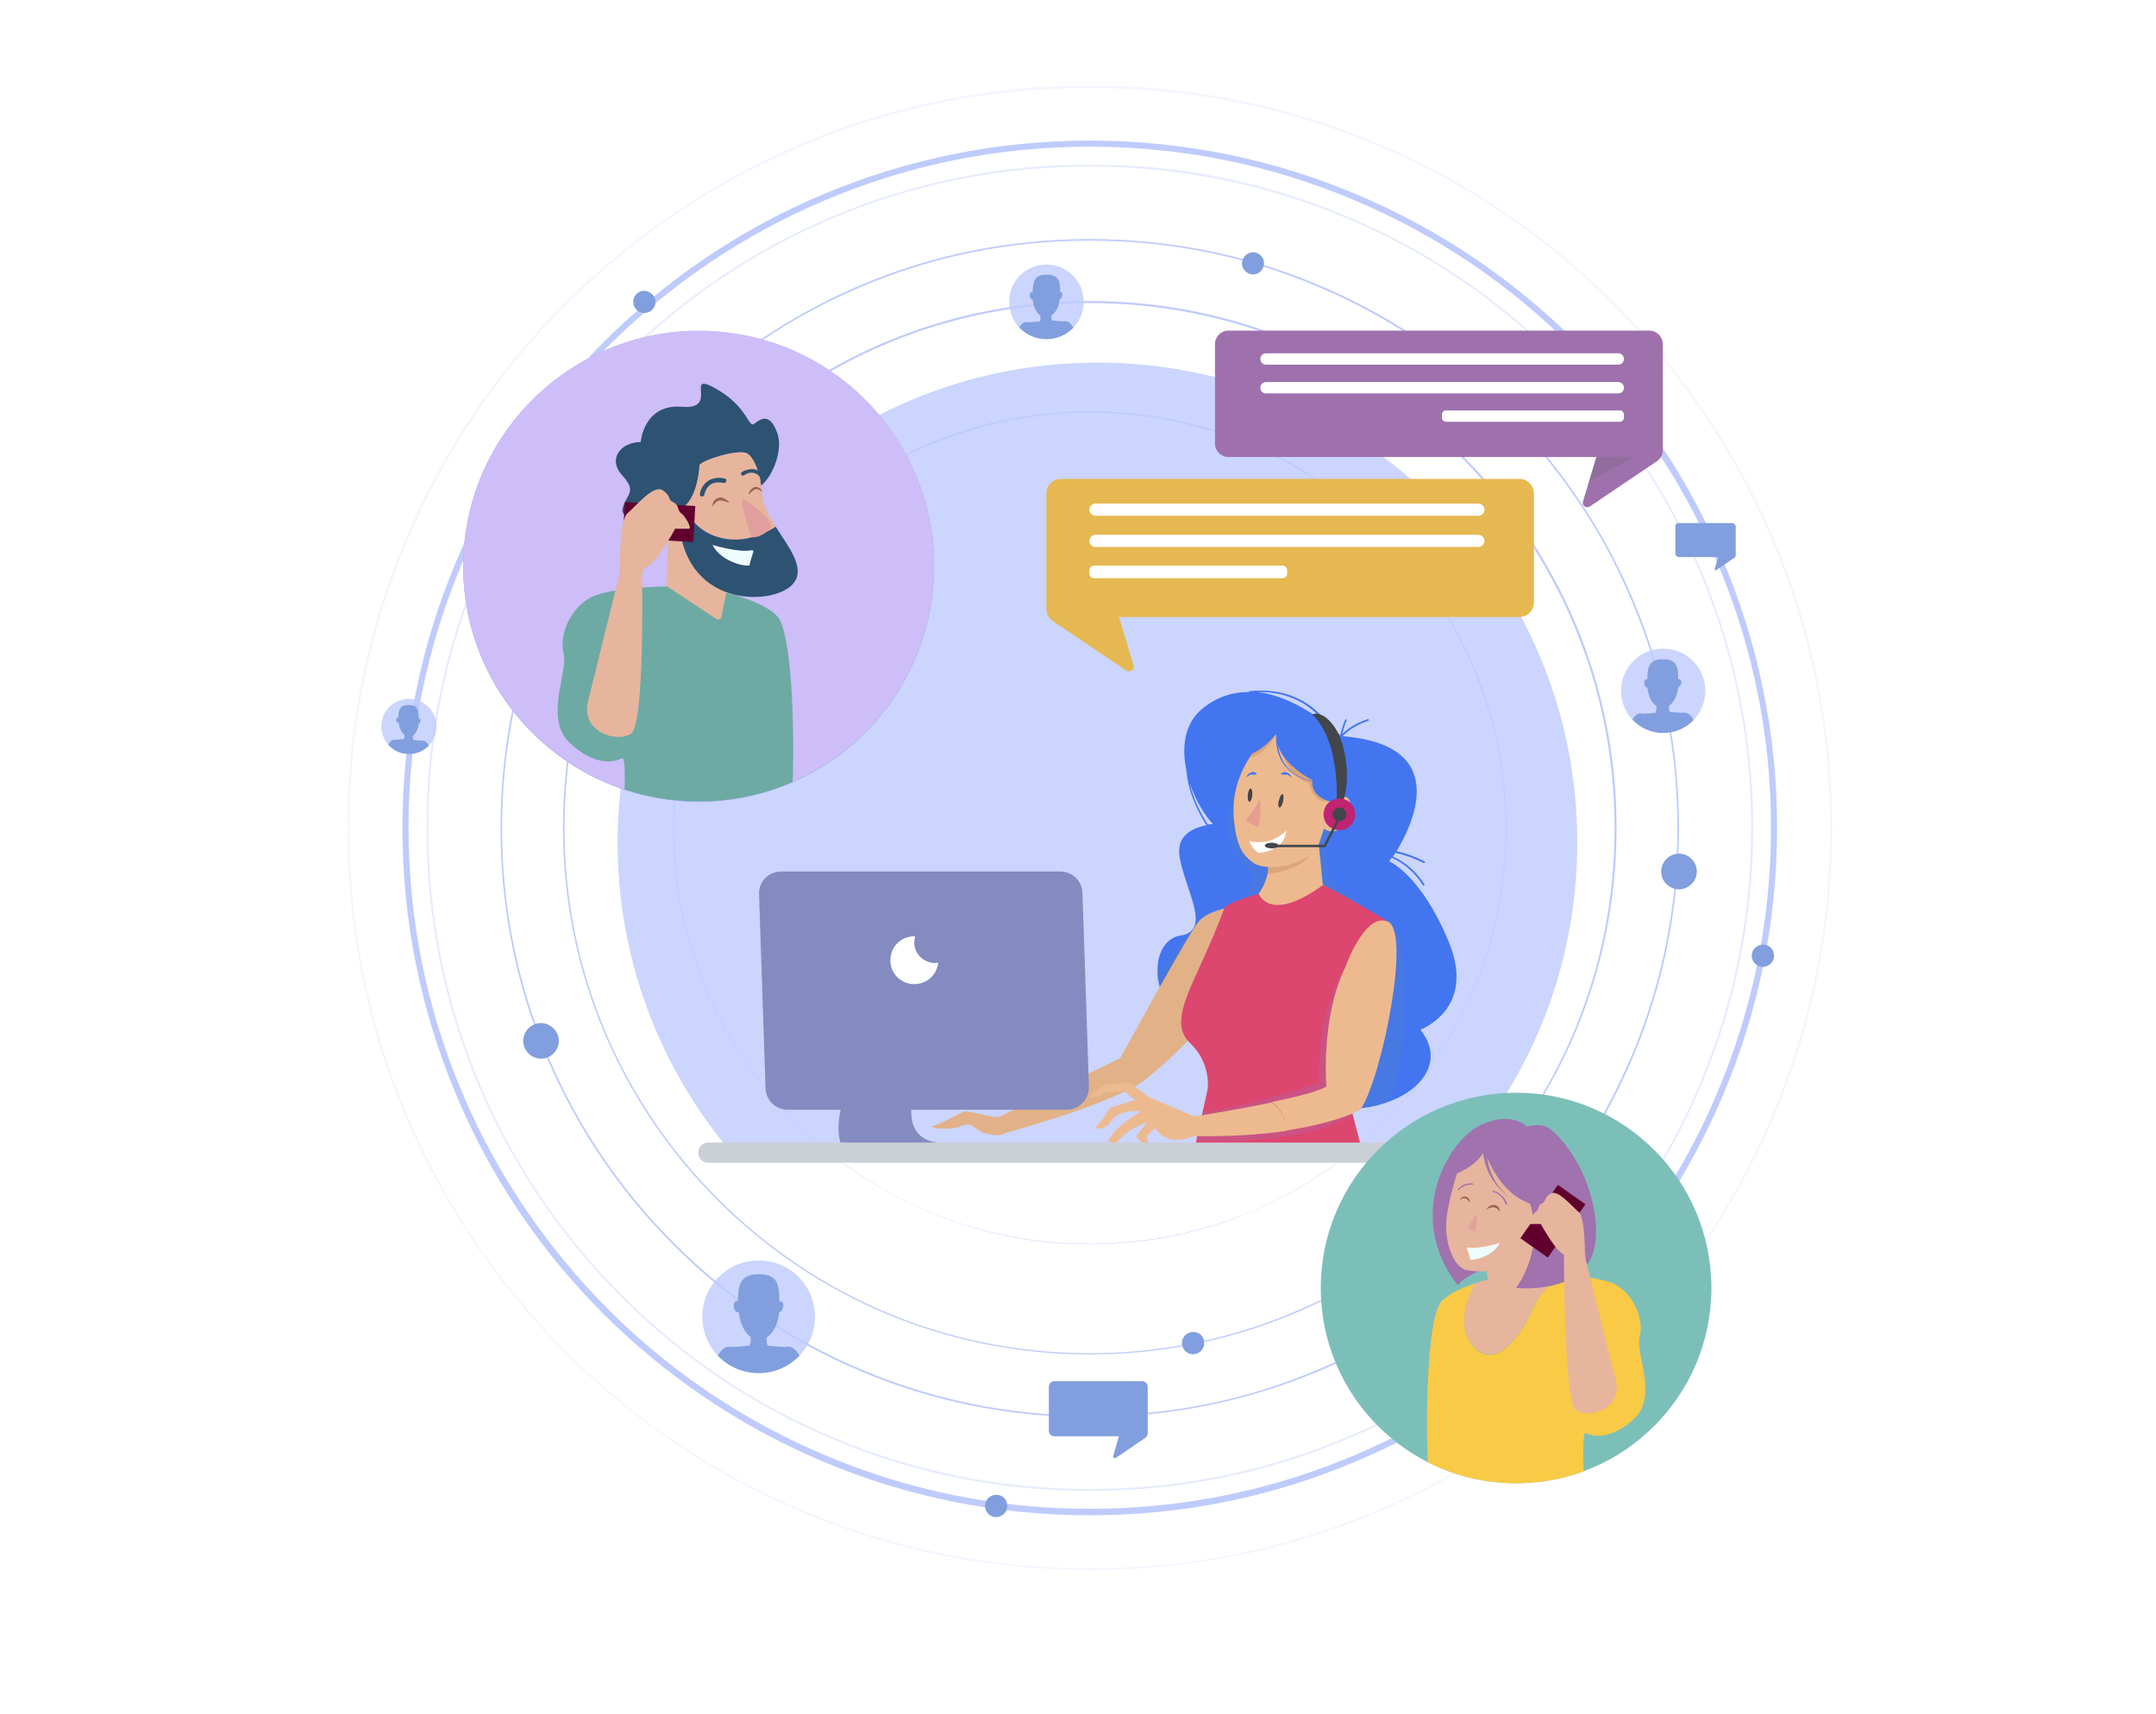 <?xml version="1.0" encoding="utf-8"?>
<!-- Generator: Adobe Illustrator 21.0.0, SVG Export Plug-In . SVG Version: 6.00 Build 0)  -->
<svg version="1.1" xmlns="http://www.w3.org/2000/svg" xmlns:xlink="http://www.w3.org/1999/xlink" x="0px" y="0px"
	 viewBox="0 0 532 423" style="enable-background:new 0 0 532 423;" xml:space="preserve">
<style type="text/css">
	.st0{opacity:0.4;fill:url(#SVGID_1_);}
	.st1{opacity:0.4;fill:url(#SVGID_2_);}
	.st2{fill:#26272A;}
	.st3{fill:#A3DEE2;}
	.st4{fill:#FCFCFC;}
	.st5{fill:#26272B;}
	.st6{fill:#27282C;}
	.st7{fill:#26262A;}
	.st8{fill:#FDFDFD;}
	.st9{fill:#F3DC83;}
	.st10{fill:#AAAEB7;}
	.st11{fill:#898D94;}
	.st12{fill:#112A3B;}
	.st13{fill:#E5C097;}
	.st14{fill:#DDB181;}
	.st15{fill:#DEB68A;}
	.st16{fill:#DD612A;}
	.st17{fill:#201B13;}
	.st18{fill:#BE4121;}
	.st19{fill:#F1F7F9;}
	.st20{fill:#80C0D7;}
	.st21{fill:#50311A;}
	.st22{fill:url(#SVGID_3_);}
	.st23{fill:#2C4D68;}
	.st24{fill:url(#SVGID_4_);}
	.st25{fill:url(#SVGID_5_);}
	.st26{fill:url(#SVGID_6_);}
	.st27{fill:url(#SVGID_7_);}
	.st28{fill:#A5D1E8;}
	.st29{fill:url(#SVGID_8_);}
	.st30{fill:url(#SVGID_9_);}
	.st31{fill:url(#SVGID_10_);}
	.st32{fill:url(#SVGID_11_);}
	.st33{fill:url(#SVGID_12_);}
	.st34{fill:#954911;}
	.st35{fill:url(#SVGID_13_);}
	.st36{fill:url(#SVGID_14_);}
	.st37{fill:url(#SVGID_15_);}
	.st38{fill:url(#SVGID_16_);}
	.st39{fill:url(#SVGID_17_);}
	.st40{fill:url(#SVGID_18_);}
	.st41{fill:url(#SVGID_19_);}
	.st42{fill:url(#SVGID_20_);}
	.st43{fill:#305673;}
	.st44{fill:#ABC9D3;}
	.st45{fill:url(#SVGID_21_);}
	.st46{fill:url(#SVGID_22_);}
	.st47{fill:url(#SVGID_23_);}
	.st48{fill:url(#SVGID_24_);}
	.st49{fill:#EBD3A4;}
	.st50{fill:#E2C793;}
	.st51{fill:url(#SVGID_25_);}
	.st52{fill:url(#SVGID_26_);}
	.st53{fill:#DCCBBE;}
	.st54{fill:url(#SVGID_27_);}
	.st55{opacity:0.7;fill:url(#SVGID_28_);}
	.st56{fill:url(#SVGID_29_);}
	.st57{opacity:0;fill:#FFFFFF;}
	.st58{opacity:3.225800e-02;fill:#FAFCFC;}
	.st59{opacity:6.451600e-02;fill:#F7F9F9;}
	.st60{opacity:9.677400e-02;fill:#F3F7F7;}
	.st61{opacity:0.129;fill:#EFF4F4;}
	.st62{opacity:0.161;fill:#ECF2F2;}
	.st63{opacity:0.194;fill:#E8EFEF;}
	.st64{opacity:0.226;fill:#E4ECEC;}
	.st65{opacity:0.258;fill:#E1E9E9;}
	.st66{opacity:0.29;fill:#DDE7E7;}
	.st67{opacity:0.323;fill:#D9E4E4;}
	.st68{opacity:0.355;fill:#D6E2E2;}
	.st69{opacity:0.387;fill:#D3E0E0;}
	.st70{opacity:0.419;fill:#CFDDDD;}
	.st71{opacity:0.452;fill:#CBDBDB;}
	.st72{opacity:0.484;fill:#C8D8D8;}
	.st73{opacity:0.516;fill:#C4D6D6;}
	.st74{opacity:0.548;fill:#C0D3D3;}
	.st75{opacity:0.581;fill:#BCD1D1;}
	.st76{opacity:0.613;fill:#B9CECE;}
	.st77{opacity:0.645;fill:#B5CCCC;}
	.st78{opacity:0.677;fill:#B2CACA;}
	.st79{opacity:0.71;fill:#AEC7C7;}
	.st80{opacity:0.742;fill:#ABC5C5;}
	.st81{opacity:0.774;fill:#A7C2C2;}
	.st82{opacity:0.806;fill:#A4C0C0;}
	.st83{opacity:0.839;fill:#A1BDBD;}
	.st84{opacity:0.871;fill:#9DBBBB;}
	.st85{opacity:0.903;fill:#9AB8B8;}
	.st86{opacity:0.935;fill:#97B6B6;}
	.st87{opacity:0.968;fill:#93B3B3;}
	.st88{fill:#90B0B0;}
	.st89{fill:url(#SVGID_30_);}
	.st90{fill:#212F4A;}
	.st91{fill:#AFBCEA;}
	.st92{fill:url(#SVGID_31_);}
	.st93{fill:url(#SVGID_32_);}
	.st94{fill:url(#SVGID_33_);}
	.st95{opacity:0.6;fill:url(#SVGID_34_);}
	.st96{fill:#FFFFFF;}
	.st97{fill:url(#SVGID_35_);}
	.st98{fill:#CBD6FC;}
	.st99{fill:url(#SVGID_36_);}
	.st100{fill:url(#SVGID_37_);}
	.st101{fill:url(#SVGID_38_);}
	.st102{fill:url(#SVGID_39_);}
	.st103{fill:url(#SVGID_40_);}
	.st104{fill:url(#SVGID_41_);}
	.st105{fill:#C7DBE2;}
	.st106{fill:#5F9DB7;}
	.st107{opacity:0.7;fill:url(#SVGID_42_);}
	.st108{fill:url(#SVGID_43_);}
	.st109{fill:url(#SVGID_44_);}
	.st110{fill:url(#SVGID_45_);}
	.st111{fill:#2A434E;}
	.st112{fill:url(#SVGID_46_);}
	.st113{fill:url(#SVGID_47_);}
	.st114{fill:url(#SVGID_48_);}
	.st115{fill:url(#SVGID_49_);}
	.st116{fill:url(#SVGID_50_);}
	.st117{fill:url(#SVGID_51_);}
	.st118{fill:url(#SVGID_52_);}
	.st119{fill:url(#SVGID_53_);}
	.st120{fill:url(#SVGID_54_);}
	.st121{fill:url(#SVGID_55_);}
	.st122{fill:url(#SVGID_56_);}
	.st123{fill:url(#SVGID_57_);}
	.st124{fill:url(#SVGID_58_);}
	.st125{fill:url(#SVGID_59_);}
	.st126{fill:url(#SVGID_60_);}
	.st127{fill:url(#SVGID_61_);}
	.st128{fill:url(#SVGID_62_);}
	.st129{fill:url(#SVGID_63_);}
	.st130{fill:url(#SVGID_64_);}
	.st131{fill:url(#SVGID_65_);}
	.st132{fill:url(#SVGID_66_);}
	.st133{fill:url(#SVGID_67_);}
	.st134{fill:#60A8BC;}
	.st135{fill:url(#SVGID_68_);}
	.st136{fill:url(#SVGID_69_);}
	.st137{fill:url(#SVGID_70_);}
	.st138{fill:url(#SVGID_71_);}
	.st139{clip-path:url(#SVGID_73_);fill:url(#SVGID_74_);}
	.st140{clip-path:url(#SVGID_73_);fill:url(#SVGID_75_);}
	.st141{clip-path:url(#SVGID_73_);fill:url(#SVGID_76_);}
	.st142{clip-path:url(#SVGID_73_);fill:url(#SVGID_77_);}
	.st143{clip-path:url(#SVGID_73_);fill:url(#SVGID_78_);}
	.st144{clip-path:url(#SVGID_73_);fill:url(#SVGID_79_);}
	.st145{clip-path:url(#SVGID_73_);fill:url(#SVGID_80_);}
	.st146{clip-path:url(#SVGID_73_);fill:url(#SVGID_81_);}
	.st147{clip-path:url(#SVGID_73_);fill:url(#SVGID_82_);}
	.st148{clip-path:url(#SVGID_73_);fill:url(#SVGID_83_);}
	.st149{clip-path:url(#SVGID_73_);fill:url(#SVGID_84_);}
	.st150{clip-path:url(#SVGID_73_);fill:url(#SVGID_85_);}
	.st151{clip-path:url(#SVGID_73_);fill:url(#SVGID_86_);}
	.st152{clip-path:url(#SVGID_73_);fill:url(#SVGID_87_);}
	.st153{clip-path:url(#SVGID_73_);fill:url(#SVGID_88_);}
	.st154{clip-path:url(#SVGID_73_);fill:url(#SVGID_89_);}
	.st155{clip-path:url(#SVGID_73_);fill:url(#SVGID_90_);}
	.st156{clip-path:url(#SVGID_73_);fill:url(#SVGID_91_);}
	.st157{clip-path:url(#SVGID_73_);fill:url(#SVGID_92_);}
	.st158{clip-path:url(#SVGID_73_);fill:url(#SVGID_93_);}
	.st159{clip-path:url(#SVGID_73_);fill:url(#SVGID_94_);}
	.st160{clip-path:url(#SVGID_73_);fill:url(#SVGID_95_);}
	.st161{clip-path:url(#SVGID_73_);fill:url(#SVGID_96_);}
	.st162{clip-path:url(#SVGID_73_);fill:url(#SVGID_97_);}
	.st163{clip-path:url(#SVGID_73_);fill:url(#SVGID_98_);}
	.st164{clip-path:url(#SVGID_73_);fill:url(#SVGID_99_);}
	.st165{clip-path:url(#SVGID_73_);fill:url(#SVGID_100_);}
	.st166{clip-path:url(#SVGID_73_);fill:url(#SVGID_101_);}
	.st167{clip-path:url(#SVGID_73_);fill:url(#SVGID_102_);}
	.st168{clip-path:url(#SVGID_73_);fill:url(#SVGID_103_);}
	.st169{clip-path:url(#SVGID_73_);fill:url(#SVGID_104_);}
	.st170{clip-path:url(#SVGID_73_);fill:url(#SVGID_105_);}
	.st171{clip-path:url(#SVGID_73_);fill:url(#SVGID_106_);}
	.st172{clip-path:url(#SVGID_73_);fill:url(#SVGID_107_);}
	.st173{clip-path:url(#SVGID_73_);fill:url(#SVGID_108_);}
	.st174{clip-path:url(#SVGID_73_);fill:url(#SVGID_109_);}
	.st175{clip-path:url(#SVGID_73_);fill:url(#SVGID_110_);}
	.st176{clip-path:url(#SVGID_73_);fill:url(#SVGID_111_);}
	.st177{clip-path:url(#SVGID_73_);fill:url(#SVGID_112_);}
	.st178{clip-path:url(#SVGID_73_);fill:url(#SVGID_113_);}
	.st179{clip-path:url(#SVGID_73_);fill:url(#SVGID_114_);}
	.st180{clip-path:url(#SVGID_73_);fill:url(#SVGID_115_);}
	.st181{clip-path:url(#SVGID_73_);fill:url(#SVGID_116_);}
	.st182{clip-path:url(#SVGID_73_);fill:url(#SVGID_117_);}
	.st183{clip-path:url(#SVGID_73_);fill:url(#SVGID_118_);}
	.st184{clip-path:url(#SVGID_73_);fill:url(#SVGID_119_);}
	.st185{clip-path:url(#SVGID_73_);fill:url(#SVGID_120_);}
	.st186{clip-path:url(#SVGID_73_);fill:url(#SVGID_121_);}
	.st187{clip-path:url(#SVGID_73_);fill:url(#SVGID_122_);}
	.st188{clip-path:url(#SVGID_73_);fill:url(#SVGID_123_);}
	.st189{clip-path:url(#SVGID_73_);fill:url(#SVGID_124_);}
	.st190{clip-path:url(#SVGID_73_);fill:url(#SVGID_125_);}
	.st191{clip-path:url(#SVGID_73_);fill:url(#SVGID_126_);}
	.st192{clip-path:url(#SVGID_73_);fill:url(#SVGID_127_);}
	.st193{clip-path:url(#SVGID_73_);fill:url(#SVGID_128_);}
	.st194{clip-path:url(#SVGID_73_);fill:url(#SVGID_129_);}
	.st195{clip-path:url(#SVGID_73_);fill:url(#SVGID_130_);}
	.st196{clip-path:url(#SVGID_73_);fill:url(#SVGID_131_);}
	.st197{clip-path:url(#SVGID_73_);fill:url(#SVGID_132_);}
	.st198{clip-path:url(#SVGID_73_);fill:url(#SVGID_133_);}
	.st199{clip-path:url(#SVGID_73_);fill:url(#SVGID_134_);}
	.st200{clip-path:url(#SVGID_73_);fill:url(#SVGID_135_);}
	.st201{clip-path:url(#SVGID_73_);fill:url(#SVGID_136_);}
	.st202{clip-path:url(#SVGID_73_);fill:url(#SVGID_137_);}
	.st203{clip-path:url(#SVGID_73_);fill:url(#SVGID_138_);}
	.st204{clip-path:url(#SVGID_73_);fill:url(#SVGID_139_);}
	.st205{clip-path:url(#SVGID_73_);fill:url(#SVGID_140_);}
	.st206{clip-path:url(#SVGID_73_);fill:url(#SVGID_141_);}
	.st207{clip-path:url(#SVGID_73_);fill:url(#SVGID_142_);}
	.st208{clip-path:url(#SVGID_73_);fill:url(#SVGID_143_);}
	.st209{clip-path:url(#SVGID_73_);fill:url(#SVGID_144_);}
	.st210{clip-path:url(#SVGID_73_);fill:url(#SVGID_145_);}
	.st211{fill:#457082;}
	.st212{fill:url(#SVGID_146_);}
	.st213{fill:url(#SVGID_147_);}
	.st214{fill:url(#SVGID_148_);}
	.st215{fill:url(#SVGID_149_);}
	.st216{fill:url(#SVGID_150_);}
	.st217{fill:url(#SVGID_151_);}
	.st218{fill:url(#SVGID_152_);}
	.st219{fill:url(#SVGID_153_);}
	.st220{fill:url(#SVGID_154_);}
	.st221{opacity:0.5;fill:#F1F7F9;}
	.st222{fill:url(#SVGID_155_);}
	.st223{fill:url(#SVGID_156_);}
	.st224{fill:url(#SVGID_157_);}
	.st225{fill:url(#SVGID_158_);}
	.st226{fill:url(#SVGID_159_);}
	.st227{fill:url(#SVGID_160_);}
	.st228{fill:url(#SVGID_161_);}
	.st229{fill:url(#SVGID_162_);}
	.st230{fill:url(#SVGID_163_);}
	.st231{fill:url(#SVGID_164_);}
	.st232{fill:url(#SVGID_165_);}
	.st233{fill:url(#SVGID_166_);}
	.st234{fill:url(#SVGID_167_);}
	.st235{fill:url(#SVGID_168_);}
	.st236{fill:url(#SVGID_169_);}
	.st237{fill:url(#SVGID_170_);}
	.st238{fill:url(#SVGID_171_);}
	.st239{fill:url(#SVGID_172_);}
	.st240{fill:url(#SVGID_173_);}
	.st241{fill:url(#SVGID_174_);}
	.st242{fill:url(#SVGID_175_);}
	.st243{fill:url(#SVGID_176_);}
	.st244{fill:url(#SVGID_177_);}
	.st245{fill:url(#SVGID_178_);}
	.st246{fill:url(#SVGID_179_);}
	.st247{fill:url(#SVGID_180_);}
	.st248{fill:url(#SVGID_181_);}
	.st249{opacity:0.3;fill:#F1F7F9;}
	.st250{fill:url(#SVGID_182_);}
	.st251{fill:url(#SVGID_183_);}
	.st252{fill:url(#SVGID_184_);}
	.st253{fill:url(#SVGID_185_);}
	.st254{fill:url(#SVGID_186_);}
	.st255{fill:url(#SVGID_187_);}
	.st256{fill:url(#SVGID_188_);}
	.st257{fill:url(#SVGID_189_);}
	.st258{fill:url(#SVGID_190_);}
	.st259{fill:url(#SVGID_191_);}
	.st260{fill:url(#SVGID_192_);}
	.st261{fill:url(#SVGID_193_);}
	.st262{fill:url(#SVGID_194_);}
	.st263{fill:url(#SVGID_195_);}
	.st264{fill:#D6E6EC;}
	.st265{fill:url(#SVGID_196_);}
	.st266{fill:url(#SVGID_197_);}
	.st267{fill:url(#SVGID_198_);}
	.st268{fill:#E9CC94;}
	.st269{fill:#E38136;}
	.st270{fill:url(#SVGID_199_);}
	.st271{fill:url(#SVGID_200_);}
	.st272{fill:#A0CCDD;}
	.st273{opacity:0.1;fill:#A5D5FC;}
	.st274{fill:url(#SVGID_201_);}
	.st275{fill:url(#SVGID_202_);}
	.st276{fill:url(#SVGID_203_);}
	.st277{fill:url(#SVGID_204_);}
	.st278{fill:url(#SVGID_205_);}
	.st279{fill:url(#SVGID_206_);}
	.st280{fill:url(#SVGID_207_);}
	.st281{fill:url(#SVGID_208_);}
	.st282{fill:url(#SVGID_209_);}
	.st283{fill:url(#SVGID_210_);}
	.st284{fill:url(#SVGID_211_);}
	.st285{fill:url(#SVGID_212_);}
	.st286{fill:url(#SVGID_213_);}
	.st287{fill:url(#SVGID_214_);}
	.st288{fill:url(#SVGID_215_);}
	.st289{fill:url(#SVGID_216_);}
	.st290{fill:url(#SVGID_217_);}
	.st291{fill:url(#SVGID_218_);}
	.st292{fill:url(#SVGID_219_);}
	.st293{fill:url(#SVGID_220_);}
	.st294{opacity:0.4;fill:#F1F7F9;}
	.st295{fill:url(#SVGID_221_);}
	.st296{fill:url(#SVGID_222_);}
	.st297{fill:url(#SVGID_223_);}
	.st298{fill:url(#SVGID_224_);}
	.st299{fill:url(#SVGID_225_);}
	.st300{fill:url(#SVGID_226_);}
	.st301{fill:url(#SVGID_227_);}
	.st302{fill:url(#SVGID_228_);}
	.st303{fill:#375968;}
	.st304{fill:url(#SVGID_229_);}
	.st305{fill:url(#SVGID_230_);}
	.st306{fill:url(#SVGID_231_);}
	.st307{fill:url(#SVGID_232_);}
	.st308{fill:url(#SVGID_233_);}
	.st309{fill:url(#SVGID_234_);}
	.st310{fill:url(#SVGID_235_);}
	.st311{fill:url(#SVGID_236_);}
	.st312{fill:url(#SVGID_237_);}
	.st313{fill:url(#SVGID_238_);}
	.st314{fill:url(#SVGID_239_);}
	.st315{fill:url(#SVGID_240_);}
	.st316{fill:url(#SVGID_241_);}
	.st317{fill:url(#SVGID_242_);}
	.st318{fill:url(#SVGID_243_);}
	.st319{fill:url(#SVGID_244_);}
	.st320{fill:url(#SVGID_245_);}
	.st321{fill:url(#SVGID_246_);}
	.st322{fill:#B8D5DE;}
	.st323{fill:url(#SVGID_247_);}
	.st324{fill:url(#SVGID_248_);}
	.st325{fill:url(#SVGID_249_);}
	.st326{fill:url(#SVGID_250_);}
	.st327{fill:url(#SVGID_251_);}
	.st328{fill:url(#SVGID_252_);}
	.st329{fill:url(#SVGID_253_);}
	.st330{fill:url(#SVGID_254_);}
	.st331{fill:url(#SVGID_255_);}
	.st332{fill:url(#SVGID_256_);}
	.st333{fill:url(#SVGID_257_);}
	.st334{fill:url(#SVGID_258_);}
	.st335{fill:url(#SVGID_259_);}
	.st336{fill:url(#SVGID_260_);}
	.st337{fill:url(#SVGID_261_);}
	.st338{fill:url(#SVGID_262_);}
	.st339{fill:url(#SVGID_263_);}
	.st340{fill:url(#SVGID_264_);}
	.st341{fill:url(#SVGID_265_);}
	.st342{fill:url(#SVGID_266_);}
	.st343{fill:url(#SVGID_267_);}
	.st344{fill:url(#SVGID_268_);}
	.st345{fill:url(#SVGID_269_);}
	.st346{fill:url(#SVGID_270_);}
	.st347{fill:url(#SVGID_271_);}
	.st348{fill:url(#SVGID_272_);}
	.st349{fill:url(#SVGID_273_);}
	.st350{fill:url(#SVGID_274_);}
	.st351{fill:url(#SVGID_275_);}
	.st352{fill:url(#SVGID_276_);}
	.st353{fill:url(#SVGID_277_);}
	.st354{fill:url(#SVGID_278_);}
	.st355{fill:#577687;}
	.st356{clip-path:url(#SVGID_280_);}
	.st357{fill:url(#SVGID_281_);}
	.st358{clip-path:url(#SVGID_280_);fill:#E2F2F6;}
	.st359{clip-path:url(#SVGID_280_);fill:#FFFFFF;}
	.st360{fill:url(#SVGID_282_);}
	.st361{fill:url(#SVGID_283_);}
	.st362{fill:url(#SVGID_284_);}
	.st363{fill:url(#SVGID_285_);}
	.st364{fill:#E2F2F6;}
	.st365{clip-path:url(#SVGID_280_);fill:#C7DBE2;}
	.st366{clip-path:url(#SVGID_280_);fill:url(#SVGID_286_);}
	.st367{clip-path:url(#SVGID_280_);fill:url(#SVGID_287_);}
	.st368{clip-path:url(#SVGID_280_);fill:url(#SVGID_288_);}
	.st369{clip-path:url(#SVGID_280_);fill:url(#SVGID_289_);}
	.st370{fill:url(#SVGID_290_);}
	.st371{fill:url(#SVGID_291_);}
	.st372{fill:url(#SVGID_292_);}
	.st373{fill:url(#SVGID_293_);}
	.st374{fill:url(#SVGID_294_);}
	.st375{fill:url(#SVGID_295_);}
	.st376{fill:url(#SVGID_296_);}
	.st377{fill:url(#SVGID_297_);}
	.st378{fill:url(#SVGID_298_);}
	.st379{opacity:0.2;}
	.st380{opacity:0.6;fill:url(#SVGID_299_);}
	.st381{fill:none;stroke:#FFFFFF;stroke-width:0.75;stroke-miterlimit:10;}
	.st382{fill:url(#SVGID_300_);}
	.st383{opacity:0.8;fill:url(#SVGID_301_);}
	.st384{fill:url(#SVGID_302_);}
	.st385{opacity:0.7;fill:url(#SVGID_303_);}
	.st386{fill:url(#SVGID_304_);}
	.st387{fill:url(#SVGID_305_);}
	.st388{opacity:0.6;}
	.st389{opacity:0.5;}
	.st390{fill:url(#SVGID_306_);}
	.st391{fill:url(#SVGID_307_);}
	.st392{opacity:0.3;fill:none;stroke:#FFFFFF;stroke-miterlimit:10;}
	.st393{opacity:0.6;fill:none;stroke:#FFFFFF;stroke-miterlimit:10;}
	.st394{opacity:0.4;}
	.st395{fill:url(#SVGID_308_);}
	.st396{fill:url(#SVGID_309_);}
	.st397{fill:url(#SVGID_310_);}
	.st398{fill:url(#SVGID_311_);}
	.st399{fill:url(#SVGID_312_);}
	.st400{fill:url(#SVGID_313_);}
	.st401{fill:url(#SVGID_314_);}
	.st402{fill:url(#SVGID_315_);}
	.st403{fill:url(#SVGID_316_);}
	.st404{fill:url(#SVGID_317_);}
	.st405{fill:url(#SVGID_318_);}
	.st406{fill:url(#SVGID_319_);}
	.st407{fill:url(#SVGID_320_);}
	.st408{fill:url(#SVGID_321_);}
	.st409{fill:url(#SVGID_322_);}
	.st410{fill:url(#SVGID_323_);}
	.st411{fill:url(#SVGID_324_);}
	.st412{fill:url(#SVGID_325_);}
	.st413{fill:url(#SVGID_326_);}
	.st414{fill:url(#SVGID_327_);}
	.st415{fill:url(#SVGID_328_);}
	.st416{fill:url(#SVGID_329_);}
	.st417{fill:url(#SVGID_330_);}
	.st418{fill:url(#SVGID_331_);}
	.st419{fill:url(#SVGID_332_);}
	.st420{fill:url(#SVGID_333_);}
	.st421{opacity:0.7;fill:url(#SVGID_334_);}
	.st422{fill:url(#SVGID_335_);}
	.st423{fill:url(#SVGID_336_);}
	.st424{fill:url(#SVGID_337_);}
	.st425{fill:url(#SVGID_338_);}
	.st426{fill:url(#SVGID_339_);}
	.st427{opacity:0.6;fill:url(#SVGID_340_);}
	.st428{fill:url(#SVGID_341_);}
	.st429{fill:url(#SVGID_342_);}
	.st430{fill:url(#SVGID_343_);}
	.st431{fill:url(#SVGID_344_);}
	.st432{fill:url(#SVGID_345_);}
	.st433{fill:url(#SVGID_346_);}
	.st434{fill:url(#SVGID_347_);}
	.st435{opacity:0.7;fill:url(#SVGID_348_);}
	.st436{fill:url(#SVGID_349_);}
	.st437{fill:url(#SVGID_350_);}
	.st438{fill:url(#SVGID_351_);}
	.st439{fill:url(#SVGID_352_);}
	.st440{fill:url(#SVGID_353_);}
	.st441{fill:url(#SVGID_354_);}
	.st442{fill:url(#SVGID_355_);}
	.st443{fill:url(#SVGID_356_);}
	.st444{fill:url(#SVGID_357_);}
	.st445{fill:url(#SVGID_358_);}
	.st446{fill:url(#SVGID_359_);}
	.st447{fill:url(#SVGID_360_);}
	.st448{fill:url(#SVGID_361_);}
	.st449{fill:url(#SVGID_362_);}
	.st450{fill:url(#SVGID_363_);}
	.st451{fill:url(#SVGID_364_);}
	.st452{fill:url(#SVGID_365_);}
	.st453{fill:url(#SVGID_366_);}
	.st454{fill:url(#SVGID_367_);}
	.st455{fill:url(#SVGID_368_);}
	.st456{fill:url(#SVGID_369_);}
	.st457{fill:url(#SVGID_370_);}
	.st458{fill:url(#SVGID_371_);}
	.st459{fill:url(#SVGID_372_);}
	.st460{fill:url(#SVGID_373_);}
	.st461{fill:url(#SVGID_374_);}
	.st462{fill:url(#SVGID_375_);}
	.st463{fill:url(#SVGID_376_);}
	.st464{fill:url(#SVGID_377_);}
	.st465{clip-path:url(#SVGID_379_);fill:url(#SVGID_380_);}
	.st466{clip-path:url(#SVGID_379_);fill:url(#SVGID_381_);}
	.st467{clip-path:url(#SVGID_379_);fill:url(#SVGID_382_);}
	.st468{clip-path:url(#SVGID_379_);fill:url(#SVGID_383_);}
	.st469{clip-path:url(#SVGID_379_);fill:url(#SVGID_384_);}
	.st470{clip-path:url(#SVGID_379_);fill:url(#SVGID_385_);}
	.st471{clip-path:url(#SVGID_379_);fill:url(#SVGID_386_);}
	.st472{clip-path:url(#SVGID_379_);fill:url(#SVGID_387_);}
	.st473{clip-path:url(#SVGID_379_);fill:url(#SVGID_388_);}
	.st474{clip-path:url(#SVGID_379_);fill:url(#SVGID_389_);}
	.st475{clip-path:url(#SVGID_379_);fill:url(#SVGID_390_);}
	.st476{clip-path:url(#SVGID_379_);fill:url(#SVGID_391_);}
	.st477{clip-path:url(#SVGID_379_);fill:url(#SVGID_392_);}
	.st478{clip-path:url(#SVGID_379_);fill:url(#SVGID_393_);}
	.st479{clip-path:url(#SVGID_379_);fill:url(#SVGID_394_);}
	.st480{clip-path:url(#SVGID_379_);fill:url(#SVGID_395_);}
	.st481{clip-path:url(#SVGID_379_);fill:url(#SVGID_396_);}
	.st482{clip-path:url(#SVGID_379_);fill:url(#SVGID_397_);}
	.st483{clip-path:url(#SVGID_379_);fill:url(#SVGID_398_);}
	.st484{clip-path:url(#SVGID_379_);fill:url(#SVGID_399_);}
	.st485{clip-path:url(#SVGID_379_);fill:url(#SVGID_400_);}
	.st486{clip-path:url(#SVGID_379_);fill:url(#SVGID_401_);}
	.st487{clip-path:url(#SVGID_379_);fill:url(#SVGID_402_);}
	.st488{clip-path:url(#SVGID_379_);fill:url(#SVGID_403_);}
	.st489{clip-path:url(#SVGID_379_);fill:url(#SVGID_404_);}
	.st490{clip-path:url(#SVGID_379_);fill:url(#SVGID_405_);}
	.st491{clip-path:url(#SVGID_379_);fill:url(#SVGID_406_);}
	.st492{clip-path:url(#SVGID_379_);fill:url(#SVGID_407_);}
	.st493{clip-path:url(#SVGID_379_);fill:url(#SVGID_408_);}
	.st494{clip-path:url(#SVGID_379_);fill:url(#SVGID_409_);}
	.st495{clip-path:url(#SVGID_379_);fill:url(#SVGID_410_);}
	.st496{clip-path:url(#SVGID_379_);fill:url(#SVGID_411_);}
	.st497{clip-path:url(#SVGID_379_);fill:url(#SVGID_412_);}
	.st498{clip-path:url(#SVGID_379_);fill:url(#SVGID_413_);}
	.st499{clip-path:url(#SVGID_379_);fill:url(#SVGID_414_);}
	.st500{clip-path:url(#SVGID_379_);fill:url(#SVGID_415_);}
	.st501{clip-path:url(#SVGID_379_);fill:url(#SVGID_416_);}
	.st502{clip-path:url(#SVGID_379_);fill:url(#SVGID_417_);}
	.st503{clip-path:url(#SVGID_379_);fill:url(#SVGID_418_);}
	.st504{clip-path:url(#SVGID_379_);fill:url(#SVGID_419_);}
	.st505{clip-path:url(#SVGID_379_);fill:url(#SVGID_420_);}
	.st506{clip-path:url(#SVGID_379_);fill:url(#SVGID_421_);}
	.st507{clip-path:url(#SVGID_379_);fill:url(#SVGID_422_);}
	.st508{clip-path:url(#SVGID_379_);fill:url(#SVGID_423_);}
	.st509{clip-path:url(#SVGID_379_);fill:url(#SVGID_424_);}
	.st510{clip-path:url(#SVGID_379_);fill:url(#SVGID_425_);}
	.st511{clip-path:url(#SVGID_379_);fill:url(#SVGID_426_);}
	.st512{clip-path:url(#SVGID_379_);fill:url(#SVGID_427_);}
	.st513{clip-path:url(#SVGID_379_);fill:url(#SVGID_428_);}
	.st514{clip-path:url(#SVGID_379_);fill:url(#SVGID_429_);}
	.st515{clip-path:url(#SVGID_379_);fill:url(#SVGID_430_);}
	.st516{clip-path:url(#SVGID_379_);fill:url(#SVGID_431_);}
	.st517{clip-path:url(#SVGID_379_);fill:url(#SVGID_432_);}
	.st518{clip-path:url(#SVGID_379_);fill:url(#SVGID_433_);}
	.st519{clip-path:url(#SVGID_379_);fill:url(#SVGID_434_);}
	.st520{clip-path:url(#SVGID_379_);fill:url(#SVGID_435_);}
	.st521{clip-path:url(#SVGID_379_);fill:url(#SVGID_436_);}
	.st522{clip-path:url(#SVGID_379_);fill:url(#SVGID_437_);}
	.st523{clip-path:url(#SVGID_379_);fill:url(#SVGID_438_);}
	.st524{clip-path:url(#SVGID_379_);fill:url(#SVGID_439_);}
	.st525{clip-path:url(#SVGID_379_);fill:url(#SVGID_440_);}
	.st526{clip-path:url(#SVGID_379_);fill:url(#SVGID_441_);}
	.st527{clip-path:url(#SVGID_379_);fill:url(#SVGID_442_);}
	.st528{clip-path:url(#SVGID_379_);fill:url(#SVGID_443_);}
	.st529{clip-path:url(#SVGID_379_);fill:url(#SVGID_444_);}
	.st530{clip-path:url(#SVGID_379_);fill:url(#SVGID_445_);}
	.st531{clip-path:url(#SVGID_379_);fill:url(#SVGID_446_);}
	.st532{clip-path:url(#SVGID_379_);fill:url(#SVGID_447_);}
	.st533{clip-path:url(#SVGID_379_);fill:url(#SVGID_448_);}
	.st534{clip-path:url(#SVGID_379_);fill:url(#SVGID_449_);}
	.st535{clip-path:url(#SVGID_379_);fill:url(#SVGID_450_);}
	.st536{clip-path:url(#SVGID_379_);fill:url(#SVGID_451_);}
	.st537{fill:url(#SVGID_452_);}
	.st538{fill:url(#SVGID_453_);}
	.st539{fill:url(#SVGID_454_);}
	.st540{fill:url(#SVGID_455_);}
	.st541{fill:url(#SVGID_456_);}
	.st542{fill:url(#SVGID_457_);}
	.st543{fill:url(#SVGID_458_);}
	.st544{fill:url(#SVGID_459_);}
	.st545{fill:url(#SVGID_460_);}
	.st546{fill:url(#SVGID_461_);}
	.st547{fill:url(#SVGID_462_);}
	.st548{fill:url(#SVGID_463_);}
	.st549{fill:url(#SVGID_464_);}
	.st550{fill:url(#SVGID_465_);}
	.st551{fill:url(#SVGID_466_);}
	.st552{fill:url(#SVGID_467_);}
	.st553{fill:url(#SVGID_468_);}
	.st554{fill:url(#SVGID_469_);}
	.st555{fill:url(#SVGID_470_);}
	.st556{fill:url(#SVGID_471_);}
	.st557{fill:url(#SVGID_472_);}
	.st558{fill:url(#SVGID_473_);}
	.st559{fill:url(#SVGID_474_);}
	.st560{fill:url(#SVGID_475_);}
	.st561{fill:url(#SVGID_476_);}
	.st562{fill:url(#SVGID_477_);}
	.st563{fill:url(#SVGID_478_);}
	.st564{fill:url(#SVGID_479_);}
	.st565{fill:url(#SVGID_480_);}
	.st566{fill:url(#SVGID_481_);}
	.st567{fill:url(#SVGID_482_);}
	.st568{fill:url(#SVGID_483_);}
	.st569{fill:url(#SVGID_484_);}
	.st570{fill:url(#SVGID_485_);}
	.st571{fill:url(#SVGID_486_);}
	.st572{fill:url(#SVGID_487_);}
	.st573{fill:url(#SVGID_488_);}
	.st574{fill:url(#SVGID_489_);}
	.st575{fill:url(#SVGID_490_);}
	.st576{fill:url(#SVGID_491_);}
	.st577{fill:url(#SVGID_492_);}
	.st578{fill:url(#SVGID_493_);}
	.st579{fill:url(#SVGID_494_);}
	.st580{fill:url(#SVGID_495_);}
	.st581{fill:url(#SVGID_496_);}
	.st582{fill:url(#SVGID_497_);}
	.st583{fill:url(#SVGID_498_);}
	.st584{fill:url(#SVGID_499_);}
	.st585{fill:url(#SVGID_500_);}
	.st586{fill:url(#SVGID_501_);}
	.st587{fill:url(#SVGID_502_);}
	.st588{fill:url(#SVGID_503_);}
	.st589{fill:url(#SVGID_504_);}
	.st590{fill:url(#SVGID_505_);}
	.st591{fill:url(#SVGID_506_);}
	.st592{fill:url(#SVGID_507_);}
	.st593{fill:url(#SVGID_508_);}
	.st594{fill:url(#SVGID_509_);}
	.st595{fill:url(#SVGID_510_);}
	.st596{fill:url(#SVGID_511_);}
	.st597{fill:url(#SVGID_512_);}
	.st598{fill:url(#SVGID_513_);}
	.st599{fill:url(#SVGID_514_);}
	.st600{fill:url(#SVGID_515_);}
	.st601{fill:url(#SVGID_516_);}
	.st602{fill:url(#SVGID_517_);}
	.st603{fill:url(#SVGID_518_);}
	.st604{fill:url(#SVGID_519_);}
	.st605{fill:url(#SVGID_520_);}
	.st606{fill:url(#SVGID_521_);}
	.st607{fill:url(#SVGID_522_);}
	.st608{fill:url(#SVGID_523_);}
	.st609{fill:url(#SVGID_524_);}
	.st610{fill:url(#SVGID_525_);}
	.st611{fill:url(#SVGID_526_);}
	.st612{fill:url(#SVGID_527_);}
	.st613{fill:url(#SVGID_528_);}
	.st614{fill:url(#SVGID_529_);}
	.st615{fill:url(#SVGID_530_);}
	.st616{fill:url(#SVGID_531_);}
	.st617{fill:url(#SVGID_532_);}
	.st618{fill:url(#SVGID_533_);}
	.st619{fill:url(#SVGID_534_);}
	.st620{fill:url(#SVGID_535_);}
	.st621{fill:url(#SVGID_536_);}
	.st622{fill:url(#SVGID_537_);}
	.st623{fill:url(#SVGID_538_);}
	.st624{fill:url(#SVGID_539_);}
	.st625{fill:url(#SVGID_540_);}
	.st626{fill:url(#SVGID_541_);}
	.st627{fill:url(#SVGID_542_);}
	.st628{fill:url(#SVGID_543_);}
	.st629{fill:url(#SVGID_544_);}
	.st630{fill:url(#SVGID_545_);}
	.st631{fill:url(#SVGID_546_);}
	.st632{fill:url(#SVGID_547_);}
	.st633{fill:url(#SVGID_548_);}
	.st634{fill:url(#SVGID_549_);}
	.st635{fill:url(#SVGID_550_);}
	.st636{fill:url(#SVGID_551_);}
	.st637{fill:url(#SVGID_552_);}
	.st638{fill:url(#SVGID_553_);}
	.st639{fill:url(#SVGID_554_);}
	.st640{fill:url(#SVGID_555_);}
	.st641{fill:url(#SVGID_556_);}
	.st642{fill:url(#SVGID_557_);}
	.st643{fill:url(#SVGID_558_);}
	.st644{fill:url(#SVGID_559_);}
	.st645{fill:url(#SVGID_560_);}
	.st646{fill:url(#SVGID_561_);}
	.st647{fill:url(#SVGID_562_);}
	.st648{fill:url(#SVGID_563_);}
	.st649{fill:url(#SVGID_564_);}
	.st650{fill:url(#SVGID_565_);}
	.st651{fill:url(#SVGID_566_);}
	.st652{fill:url(#SVGID_567_);}
	.st653{fill:url(#SVGID_568_);}
	.st654{fill:url(#SVGID_569_);}
	.st655{fill:url(#SVGID_570_);}
	.st656{fill:url(#SVGID_571_);}
	.st657{fill:url(#SVGID_572_);}
	.st658{fill:url(#SVGID_573_);}
	.st659{fill:url(#SVGID_574_);}
	.st660{fill:url(#SVGID_575_);}
	.st661{fill:url(#SVGID_576_);}
	.st662{fill:url(#SVGID_577_);}
	.st663{fill:url(#SVGID_578_);}
	.st664{fill:url(#SVGID_579_);}
	.st665{fill:url(#SVGID_580_);}
	.st666{fill:url(#SVGID_581_);}
	.st667{fill:url(#SVGID_582_);}
	.st668{fill:url(#SVGID_583_);}
	.st669{fill:url(#SVGID_584_);}
	.st670{clip-path:url(#SVGID_586_);}
	.st671{fill:url(#SVGID_587_);}
	.st672{clip-path:url(#SVGID_586_);fill:#E2F2F6;}
	.st673{clip-path:url(#SVGID_586_);fill:#FFFFFF;}
	.st674{fill:url(#SVGID_588_);}
	.st675{fill:url(#SVGID_589_);}
	.st676{fill:url(#SVGID_590_);}
	.st677{fill:url(#SVGID_591_);}
	.st678{clip-path:url(#SVGID_586_);fill:#C7DBE2;}
	.st679{clip-path:url(#SVGID_586_);fill:url(#SVGID_592_);}
	.st680{clip-path:url(#SVGID_586_);fill:url(#SVGID_593_);}
	.st681{clip-path:url(#SVGID_586_);fill:url(#SVGID_594_);}
	.st682{clip-path:url(#SVGID_586_);fill:url(#SVGID_595_);}
	.st683{fill:url(#SVGID_596_);}
	.st684{fill:url(#SVGID_597_);}
	.st685{fill:url(#SVGID_598_);}
	.st686{fill:url(#SVGID_599_);}
	.st687{fill:url(#SVGID_600_);}
	.st688{fill:url(#SVGID_601_);}
	.st689{fill:url(#SVGID_602_);}
	.st690{fill:url(#SVGID_603_);}
	.st691{fill:url(#SVGID_604_);}
	.st692{opacity:0.6;fill:url(#SVGID_605_);}
	.st693{fill:url(#SVGID_606_);}
	.st694{opacity:0.8;fill:url(#SVGID_607_);}
	.st695{fill:url(#SVGID_608_);}
	.st696{opacity:0.7;fill:url(#SVGID_609_);}
	.st697{fill:url(#SVGID_610_);}
	.st698{fill:url(#SVGID_611_);}
	.st699{fill:url(#SVGID_612_);}
	.st700{fill:url(#SVGID_613_);}
	.st701{fill:url(#SVGID_614_);}
	.st702{opacity:0.6;fill:url(#SVGID_615_);}
	.st703{fill:url(#SVGID_616_);}
	.st704{opacity:0.8;fill:url(#SVGID_617_);}
	.st705{fill:url(#SVGID_618_);}
	.st706{opacity:0.7;fill:url(#SVGID_619_);}
	.st707{fill:url(#SVGID_620_);}
	.st708{fill:url(#SVGID_621_);}
	.st709{fill:url(#SVGID_622_);}
	.st710{fill:url(#SVGID_623_);}
	.st711{fill:url(#SVGID_624_);}
	.st712{fill:#D6D7DB;}
	.st713{fill:#EAEFFC;}
	.st714{fill:#F4D88B;}
	.st715{fill:#E3C34F;}
	.st716{fill:#EFD581;}
	.st717{fill:#EFD587;}
	.st718{fill:#CDA840;}
	.st719{fill:#4E4A9E;}
	.st720{fill:#6A80D1;}
	.st721{fill:#DAE0F0;}
	.st722{fill:#8BD1BC;}
	.st723{fill:#EEBF90;}
	.st724{fill:#353D57;}
	.st725{fill:#A35A70;}
	.st726{fill:#B06275;}
	.st727{fill:#E9ECF5;}
	.st728{fill:#F8E7B8;}
	.st729{fill:#F8E6AA;}
	.st730{fill:#F0D054;}
	.st731{fill:#934F66;}
	.st732{fill:#EAE9E2;}
	.st733{fill:#201646;}
	.st734{fill:#E17947;}
	.st735{fill:#E4A93B;}
	.st736{fill:#1E2128;}
	.st737{fill:#ECEFF6;}
	.st738{fill:#D8DCE6;}
	.st739{fill:#F9EAC4;}
	.st740{fill:#E5D8B2;}
	.st741{fill:#E8E8E8;}
	.st742{fill:#8090CA;}
	.st743{fill:#E4AB3F;}
	.st744{fill:#8589E4;}
	.st745{fill:#085500;}
	.st746{fill:#00941D;}
	.st747{fill:#202226;}
	.st748{opacity:0.2;fill:url(#SVGID_625_);}
	.st749{clip-path:url(#SVGID_627_);fill:#BECBFC;}
	.st750{opacity:0.38;clip-path:url(#SVGID_627_);}
	.st751{clip-path:url(#SVGID_629_);fill:#BECBFC;}
	.st752{opacity:0.18;clip-path:url(#SVGID_627_);}
	.st753{clip-path:url(#SVGID_631_);fill:#BECBFC;}
	.st754{clip-path:url(#SVGID_627_);fill:none;stroke:#BECBFC;stroke-miterlimit:10;}
	.st755{opacity:0.8;clip-path:url(#SVGID_633_);}
	.st756{clip-path:url(#SVGID_635_);fill:#BECBFC;}
	.st757{clip-path:url(#SVGID_633_);fill:#4375FA;}
	.st758{clip-path:url(#SVGID_633_);fill:#819FDE;}
	.st759{opacity:0.8;clip-path:url(#SVGID_637_);}
	.st760{clip-path:url(#SVGID_639_);fill:#BECBFC;}
	.st761{clip-path:url(#SVGID_637_);fill:#4375FA;}
	.st762{clip-path:url(#SVGID_637_);fill:#819FDE;}
	.st763{opacity:0.8;clip-path:url(#SVGID_641_);}
	.st764{clip-path:url(#SVGID_643_);fill:#BECBFC;}
	.st765{clip-path:url(#SVGID_641_);fill:#4375FA;}
	.st766{clip-path:url(#SVGID_641_);fill:#819FDE;}
	.st767{clip-path:url(#SVGID_645_);fill:#819FDE;}
	.st768{opacity:0.8;clip-path:url(#SVGID_647_);}
	.st769{clip-path:url(#SVGID_649_);fill:#BECBFC;}
	.st770{clip-path:url(#SVGID_647_);fill:#4375FA;}
	.st771{clip-path:url(#SVGID_647_);fill:#819FDE;}
	.st772{opacity:0.8;clip-path:url(#SVGID_651_);}
	.st773{clip-path:url(#SVGID_653_);fill:#BECBFC;}
	.st774{clip-path:url(#SVGID_651_);fill:#4375F1;}
	.st775{opacity:0.4;clip-path:url(#SVGID_655_);}
	.st776{clip-path:url(#SVGID_657_);fill:#507CC7;}
	.st777{opacity:0.5;clip-path:url(#SVGID_655_);}
	.st778{clip-path:url(#SVGID_659_);fill:#4375F1;}
	.st779{clip-path:url(#SVGID_661_);fill:#E2B187;}
	.st780{opacity:0.31;clip-path:url(#SVGID_663_);}
	.st781{clip-path:url(#SVGID_665_);fill:#E2B187;}
	.st782{clip-path:url(#SVGID_667_);fill:#E2B187;}
	.st783{clip-path:url(#SVGID_667_);fill:#EDBA8F;}
	.st784{opacity:0.28;clip-path:url(#SVGID_669_);}
	.st785{clip-path:url(#SVGID_671_);fill:#AF703F;}
	.st786{clip-path:url(#SVGID_673_);fill:#DC466F;}
	.st787{opacity:0.31;clip-path:url(#SVGID_675_);}
	.st788{clip-path:url(#SVGID_677_);fill:#A172AE;}
	.st789{clip-path:url(#SVGID_679_);fill:#EDBA8F;}
	.st790{opacity:0.28;clip-path:url(#SVGID_681_);}
	.st791{clip-path:url(#SVGID_683_);fill:#AF703F;}
	.st792{clip-path:url(#SVGID_685_);fill:#4375F1;}
	.st793{clip-path:url(#SVGID_685_);fill:#43464A;}
	.st794{clip-path:url(#SVGID_685_);fill:#C22373;}
	.st795{clip-path:url(#SVGID_685_);fill:#FFFFFF;}
	.st796{clip-path:url(#SVGID_685_);fill:#E79D90;}
	.st797{clip-path:url(#SVGID_685_);fill:#CBCFD6;}
	.st798{clip-path:url(#SVGID_685_);fill:#838BC0;}
	.st799{opacity:0.61;clip-path:url(#SVGID_687_);}
	.st800{clip-path:url(#SVGID_689_);fill:#838BC0;}
	.st801{clip-path:url(#SVGID_691_);fill:#838BC0;}
	.st802{clip-path:url(#SVGID_691_);fill:#FFFFFF;}
	.st803{clip-path:url(#SVGID_691_);fill:#819FDE;}
	.st804{clip-path:url(#SVGID_693_);fill:#CDBDF9;}
	.st805{clip-path:url(#SVGID_693_);fill:#6DAAA3;}
	.st806{clip-path:url(#SVGID_693_);fill:#E7B59D;}
	.st807{opacity:0.45;clip-path:url(#SVGID_695_);}
	.st808{clip-path:url(#SVGID_697_);fill:#E7B59D;}
	.st809{clip-path:url(#SVGID_699_);fill:#2E5271;}
	.st810{clip-path:url(#SVGID_699_);fill:#E7B59D;}
	.st811{clip-path:url(#SVGID_699_);fill:#61002F;}
	.st812{clip-path:url(#SVGID_699_);fill:#EFFDFF;}
	.st813{clip-path:url(#SVGID_699_);fill:#E19F9D;}
	.st814{clip-path:url(#SVGID_699_);fill:#9A6253;}
	.st815{clip-path:url(#SVGID_701_);fill:#9F71AC;}
	.st816{opacity:0.22;clip-path:url(#SVGID_703_);}
	.st817{clip-path:url(#SVGID_705_);fill:#606060;}
	.st818{clip-path:url(#SVGID_707_);fill:#FFFFFF;}
	.st819{clip-path:url(#SVGID_707_);fill:#819FDE;}
	.st820{clip-path:url(#SVGID_707_);fill:#E6B851;}
	.st821{opacity:0.22;clip-path:url(#SVGID_709_);}
	.st822{clip-path:url(#SVGID_711_);fill:#E6B851;}
	.st823{clip-path:url(#SVGID_713_);fill:#FFFFFF;}
	.st824{clip-path:url(#SVGID_715_);fill:#7CBFB9;}
	.st825{clip-path:url(#SVGID_715_);fill:#E7B59D;}
	.st826{opacity:0.45;clip-path:url(#SVGID_717_);}
	.st827{clip-path:url(#SVGID_719_);fill:#E7B59D;}
	.st828{clip-path:url(#SVGID_721_);fill:#F9CA45;}
	.st829{clip-path:url(#SVGID_721_);fill:#A072AE;}
	.st830{opacity:0.52;clip-path:url(#SVGID_723_);}
	.st831{clip-path:url(#SVGID_725_);fill:#A072AE;}
	.st832{clip-path:url(#SVGID_727_);fill:#A072AE;}
	.st833{clip-path:url(#SVGID_729_);fill:#E7B59D;}
	.st834{opacity:0.45;clip-path:url(#SVGID_731_);}
	.st835{clip-path:url(#SVGID_733_);fill:#E7B59D;}
	.st836{clip-path:url(#SVGID_735_);fill:#E7B59D;}
	.st837{opacity:0.45;clip-path:url(#SVGID_737_);}
	.st838{clip-path:url(#SVGID_739_);fill:#E7B59D;}
	.st839{clip-path:url(#SVGID_741_);fill:#EFFDFF;}
	.st840{clip-path:url(#SVGID_741_);fill:#9A6253;}
	.st841{clip-path:url(#SVGID_741_);fill:#A072AE;}
	.st842{clip-path:url(#SVGID_741_);fill:#61002F;}
	.st843{clip-path:url(#SVGID_741_);fill:#E7B59D;}
	.st844{clip-path:url(#SVGID_741_);fill:#E2A29D;}
	.st845{fill:none;}
	.st846{clip-path:url(#SVGID_743_);fill:#BECBFC;}
	.st847{opacity:0.38;clip-path:url(#SVGID_743_);}
	.st848{clip-path:url(#SVGID_745_);fill:#BECBFC;}
	.st849{opacity:0.18;clip-path:url(#SVGID_743_);}
	.st850{clip-path:url(#SVGID_747_);fill:#BECBFC;}
	.st851{clip-path:url(#SVGID_743_);fill:none;stroke:#BECBFC;stroke-miterlimit:10;}
	.st852{opacity:0.8;clip-path:url(#SVGID_749_);}
	.st853{clip-path:url(#SVGID_751_);fill:#BECBFC;}
	.st854{clip-path:url(#SVGID_749_);fill:#4375FA;}
	.st855{clip-path:url(#SVGID_749_);fill:#819FDE;}
	.st856{opacity:0.8;clip-path:url(#SVGID_753_);}
	.st857{clip-path:url(#SVGID_755_);fill:#BECBFC;}
	.st858{clip-path:url(#SVGID_753_);fill:#4375FA;}
	.st859{clip-path:url(#SVGID_753_);fill:#819FDE;}
	.st860{opacity:0.8;clip-path:url(#SVGID_757_);}
	.st861{clip-path:url(#SVGID_759_);fill:#BECBFC;}
	.st862{clip-path:url(#SVGID_757_);fill:#4375FA;}
	.st863{clip-path:url(#SVGID_757_);fill:#819FDE;}
	.st864{clip-path:url(#SVGID_761_);fill:#819FDE;}
	.st865{opacity:0.8;clip-path:url(#SVGID_763_);}
	.st866{clip-path:url(#SVGID_765_);fill:#BECBFC;}
	.st867{clip-path:url(#SVGID_763_);fill:#4375FA;}
	.st868{clip-path:url(#SVGID_763_);fill:#819FDE;}
	.st869{opacity:0.8;clip-path:url(#SVGID_767_);}
	.st870{clip-path:url(#SVGID_769_);fill:#BECBFC;}
	.st871{clip-path:url(#SVGID_767_);fill:#4375F1;}
	.st872{opacity:0.4;clip-path:url(#SVGID_771_);}
	.st873{clip-path:url(#SVGID_773_);fill:#507CC7;}
	.st874{opacity:0.5;clip-path:url(#SVGID_771_);}
	.st875{clip-path:url(#SVGID_775_);fill:#4375F1;}
	.st876{clip-path:url(#SVGID_777_);fill:#E2B187;}
	.st877{opacity:0.31;clip-path:url(#SVGID_779_);}
	.st878{clip-path:url(#SVGID_781_);fill:#E2B187;}
	.st879{clip-path:url(#SVGID_783_);fill:#E2B187;}
	.st880{clip-path:url(#SVGID_783_);fill:#EDBA8F;}
	.st881{opacity:0.28;clip-path:url(#SVGID_785_);}
	.st882{clip-path:url(#SVGID_787_);fill:#AF703F;}
	.st883{clip-path:url(#SVGID_789_);fill:#DC466F;}
	.st884{opacity:0.31;clip-path:url(#SVGID_791_);}
	.st885{clip-path:url(#SVGID_793_);fill:#A172AE;}
	.st886{clip-path:url(#SVGID_795_);fill:#EDBA8F;}
	.st887{opacity:0.28;clip-path:url(#SVGID_797_);}
	.st888{clip-path:url(#SVGID_799_);fill:#AF703F;}
	.st889{clip-path:url(#SVGID_801_);fill:#4375F1;}
	.st890{clip-path:url(#SVGID_801_);fill:#43464A;}
	.st891{clip-path:url(#SVGID_801_);fill:#C22373;}
	.st892{clip-path:url(#SVGID_801_);fill:#FFFFFF;}
	.st893{clip-path:url(#SVGID_801_);fill:#E79D90;}
	.st894{clip-path:url(#SVGID_801_);fill:#CBCFD6;}
	.st895{clip-path:url(#SVGID_801_);fill:#838BC0;}
	.st896{opacity:0.61;clip-path:url(#SVGID_803_);}
	.st897{clip-path:url(#SVGID_805_);fill:#838BC0;}
	.st898{clip-path:url(#SVGID_807_);fill:#838BC0;}
	.st899{clip-path:url(#SVGID_807_);fill:#FFFFFF;}
	.st900{clip-path:url(#SVGID_807_);fill:#819FDE;}
	.st901{clip-path:url(#SVGID_809_);fill:#CDBDF9;}
	.st902{clip-path:url(#SVGID_809_);fill:#6DAAA3;}
	.st903{clip-path:url(#SVGID_809_);fill:#E7B59D;}
	.st904{opacity:0.45;clip-path:url(#SVGID_811_);}
	.st905{clip-path:url(#SVGID_813_);fill:#E7B59D;}
	.st906{clip-path:url(#SVGID_815_);fill:#2E5271;}
	.st907{clip-path:url(#SVGID_815_);fill:#E7B59D;}
	.st908{clip-path:url(#SVGID_815_);fill:#61002F;}
	.st909{clip-path:url(#SVGID_815_);fill:#EFFDFF;}
	.st910{clip-path:url(#SVGID_815_);fill:#E19F9D;}
	.st911{clip-path:url(#SVGID_815_);fill:#9A6253;}
	.st912{clip-path:url(#SVGID_817_);fill:#9F71AC;}
	.st913{opacity:0.22;clip-path:url(#SVGID_819_);}
	.st914{clip-path:url(#SVGID_821_);fill:#606060;}
	.st915{clip-path:url(#SVGID_823_);fill:#FFFFFF;}
	.st916{clip-path:url(#SVGID_823_);fill:#819FDE;}
	.st917{clip-path:url(#SVGID_823_);fill:#E6B851;}
	.st918{opacity:0.22;clip-path:url(#SVGID_825_);}
	.st919{clip-path:url(#SVGID_827_);fill:#E6B851;}
	.st920{clip-path:url(#SVGID_829_);fill:#FFFFFF;}
	.st921{clip-path:url(#SVGID_831_);fill:#7CBFB9;}
	.st922{clip-path:url(#SVGID_831_);fill:#E7B59D;}
	.st923{opacity:0.45;clip-path:url(#SVGID_833_);}
	.st924{clip-path:url(#SVGID_835_);fill:#E7B59D;}
	.st925{clip-path:url(#SVGID_837_);fill:#F9CA45;}
	.st926{clip-path:url(#SVGID_837_);fill:#A072AE;}
	.st927{opacity:0.52;clip-path:url(#SVGID_839_);}
	.st928{clip-path:url(#SVGID_841_);fill:#A072AE;}
	.st929{clip-path:url(#SVGID_843_);fill:#A072AE;}
	.st930{clip-path:url(#SVGID_845_);fill:#E7B59D;}
	.st931{opacity:0.45;clip-path:url(#SVGID_847_);}
	.st932{clip-path:url(#SVGID_849_);fill:#E7B59D;}
	.st933{clip-path:url(#SVGID_851_);fill:#E7B59D;}
	.st934{opacity:0.45;clip-path:url(#SVGID_853_);}
	.st935{clip-path:url(#SVGID_855_);fill:#E7B59D;}
	.st936{clip-path:url(#SVGID_857_);fill:#EFFDFF;}
	.st937{clip-path:url(#SVGID_857_);fill:#9A6253;}
	.st938{clip-path:url(#SVGID_857_);fill:#A072AE;}
	.st939{clip-path:url(#SVGID_857_);fill:#61002F;}
	.st940{clip-path:url(#SVGID_857_);fill:#E7B59D;}
	.st941{clip-path:url(#SVGID_857_);fill:#E2A29D;}
	.st942{fill:#314555;}
	.st943{fill:#D9BE97;}
	.st944{fill:#D0AE81;}
	.st945{fill:#D1B48A;}
	.st946{fill:#C16131;}
	.st947{fill:#24211A;}
	.st948{fill:#A44328;}
	.st949{fill:#F1F6F8;}
	.st950{fill:#94BED4;}
	.st951{fill:#5674EC;}
	.st952{fill:#4A3421;}
	.st953{fill:url(#SVGID_858_);}
	.st954{fill:#3A4E67;}
	.st955{fill:url(#SVGID_859_);}
	.st956{fill:url(#SVGID_860_);}
	.st957{fill:url(#SVGID_861_);}
	.st958{fill:url(#SVGID_862_);}
	.st959{fill:#B0CFE5;}
	.st960{fill:url(#SVGID_863_);}
	.st961{fill:url(#SVGID_864_);}
	.st962{fill:url(#SVGID_865_);}
	.st963{fill:url(#SVGID_866_);}
	.st964{fill:url(#SVGID_867_);}
	.st965{fill:#834A1D;}
	.st966{fill:url(#SVGID_868_);}
	.st967{fill:url(#SVGID_869_);}
	.st968{fill:url(#SVGID_870_);}
	.st969{fill:url(#SVGID_871_);}
	.st970{fill:url(#SVGID_872_);}
	.st971{fill:url(#SVGID_873_);}
	.st972{fill:url(#SVGID_874_);}
	.st973{fill:url(#SVGID_875_);}
	.st974{fill:#405771;}
	.st975{fill:#B2C7D0;}
	.st976{fill:url(#SVGID_876_);}
	.st977{fill:url(#SVGID_877_);}
	.st978{fill:url(#SVGID_878_);}
	.st979{fill:url(#SVGID_879_);}
	.st980{fill:#E3D1A4;}
	.st981{fill:#D9C593;}
	.st982{fill:url(#SVGID_880_);}
	.st983{fill:url(#SVGID_881_);}
	.st984{fill:#D5C9BC;}
	.st985{fill:url(#SVGID_882_);}
	.st986{opacity:0.7;fill:url(#SVGID_883_);enable-background:new    ;}
	.st987{fill:url(#SVGID_884_);}
	.st988{fill:#FFFFFF;fill-opacity:0;}
	.st989{opacity:3.000000e-02;fill:#F9FBFB;enable-background:new    ;}
	.st990{opacity:6.000000e-02;fill:#F6F8F8;enable-background:new    ;}
	.st991{opacity:0.1;fill:#F3F6F6;enable-background:new    ;}
	.st992{opacity:0.13;fill:#EFF3F3;enable-background:new    ;}
	.st993{opacity:0.16;fill:#ECF1F1;enable-background:new    ;}
	.st994{opacity:0.19;fill:#E8EDED;enable-background:new    ;}
	.st995{opacity:0.23;fill:#E5EAEA;enable-background:new    ;}
	.st996{opacity:0.26;fill:#E2E7E7;enable-background:new    ;}
	.st997{opacity:0.29;fill:#DEE5E5;enable-background:new    ;}
	.st998{opacity:0.32;fill:#DAE2E2;enable-background:new    ;}
	.st999{opacity:0.35;fill:#D7E0E0;enable-background:new    ;}
	.st1000{opacity:0.39;fill:#D5DEDE;enable-background:new    ;}
	.st1001{opacity:0.42;fill:#D1DBDB;enable-background:new    ;}
	.st1002{opacity:0.45;fill:#CED9D9;enable-background:new    ;}
	.st1003{opacity:0.48;fill:#CAD6D6;enable-background:new    ;}
	.st1004{opacity:0.52;fill:#C7D4D4;enable-background:new    ;}
	.st1005{opacity:0.55;fill:#C3D1D1;enable-background:new    ;}
	.st1006{opacity:0.58;fill:#C0CFCF;enable-background:new    ;}
	.st1007{opacity:0.61;fill:#BDCCCC;enable-background:new    ;}
	.st1008{opacity:0.65;fill:#B9CACA;enable-background:new    ;}
	.st1009{opacity:0.68;fill:#B7C8C8;enable-background:new    ;}
	.st1010{opacity:0.71;fill:#B3C5C5;enable-background:new    ;}
	.st1011{opacity:0.74;fill:#B0C3C3;enable-background:new    ;}
	.st1012{opacity:0.77;fill:#ADC0C0;enable-background:new    ;}
	.st1013{opacity:0.81;fill:#AABEBE;enable-background:new    ;}
	.st1014{opacity:0.84;fill:#A7BBBB;enable-background:new    ;}
	.st1015{opacity:0.87;fill:#A4B9B9;enable-background:new    ;}
	.st1016{opacity:0.9;fill:#A1B6B6;enable-background:new    ;}
	.st1017{opacity:0.94;fill:#9EB4B4;enable-background:new    ;}
	.st1018{opacity:0.97;fill:#9BB0B0;enable-background:new    ;}
	.st1019{fill:#98ADAD;}
	.st1020{fill:url(#SVGID_885_);}
	.st1021{fill:#2A334B;}
	.st1022{fill:#B0BAE7;}
	.st1023{fill:url(#SVGID_886_);}
	.st1024{fill:url(#SVGID_887_);}
	.st1025{fill:url(#SVGID_888_);}
	.st1026{opacity:0.6;fill:url(#SVGID_889_);enable-background:new    ;}
	.st1027{fill:url(#SVGID_890_);}
	.st1028{fill:#CCD4F9;}
	.st1029{fill:url(#SVGID_891_);}
	.st1030{fill:url(#SVGID_892_);}
	.st1031{fill:url(#SVGID_893_);}
	.st1032{fill:url(#SVGID_894_);}
	.st1033{fill:url(#SVGID_895_);}
	.st1034{fill:url(#SVGID_896_);}
	.st1035{fill:#CBD9E0;}
	.st1036{fill:#749BB4;}
	.st1037{opacity:0.7;fill:url(#SVGID_897_);enable-background:new    ;}
	.st1038{fill:url(#SVGID_898_);}
	.st1039{fill:url(#SVGID_899_);}
	.st1040{fill:url(#SVGID_900_);}
	.st1041{fill:#36454F;}
	.st1042{fill:url(#SVGID_901_);}
	.st1043{fill:url(#SVGID_902_);}
	.st1044{fill:url(#SVGID_903_);}
	.st1045{fill:url(#SVGID_904_);}
	.st1046{fill:url(#SVGID_905_);}
	.st1047{fill:url(#SVGID_906_);}
	.st1048{fill:url(#SVGID_907_);}
	.st1049{fill:url(#SVGID_908_);}
	.st1050{fill:url(#SVGID_909_);}
	.st1051{fill:url(#SVGID_910_);}
	.st1052{fill:url(#SVGID_911_);}
	.st1053{fill:url(#SVGID_912_);}
	.st1054{fill:url(#SVGID_913_);}
	.st1055{fill:url(#SVGID_914_);}
	.st1056{fill:url(#SVGID_915_);}
	.st1057{fill:url(#SVGID_916_);}
	.st1058{fill:url(#SVGID_917_);}
	.st1059{fill:url(#SVGID_918_);}
	.st1060{fill:url(#SVGID_919_);}
	.st1061{fill:url(#SVGID_920_);}
	.st1062{fill:url(#SVGID_921_);}
	.st1063{fill:url(#SVGID_922_);}
	.st1064{fill:#79A5B9;}
	.st1065{fill:url(#SVGID_923_);}
	.st1066{fill:url(#SVGID_924_);}
	.st1067{fill:url(#SVGID_925_);}
	.st1068{fill:url(#SVGID_926_);}
	.st1069{clip-path:url(#SVGID_928_);}
	.st1070{fill:url(#SVGID_929_);}
	.st1071{fill:url(#SVGID_930_);}
	.st1072{fill:url(#SVGID_931_);}
	.st1073{fill:url(#SVGID_932_);}
	.st1074{fill:url(#SVGID_933_);}
	.st1075{fill:url(#SVGID_934_);}
	.st1076{fill:url(#SVGID_935_);}
	.st1077{fill:url(#SVGID_936_);}
	.st1078{fill:url(#SVGID_937_);}
	.st1079{fill:url(#SVGID_938_);}
	.st1080{fill:url(#SVGID_939_);}
	.st1081{fill:url(#SVGID_940_);}
	.st1082{fill:url(#SVGID_941_);}
	.st1083{fill:url(#SVGID_942_);}
	.st1084{fill:url(#SVGID_943_);}
	.st1085{fill:url(#SVGID_944_);}
	.st1086{fill:url(#SVGID_945_);}
	.st1087{fill:url(#SVGID_946_);}
	.st1088{fill:url(#SVGID_947_);}
	.st1089{fill:url(#SVGID_948_);}
	.st1090{fill:url(#SVGID_949_);}
	.st1091{fill:url(#SVGID_950_);}
	.st1092{fill:url(#SVGID_951_);}
	.st1093{fill:url(#SVGID_952_);}
	.st1094{fill:url(#SVGID_953_);}
	.st1095{fill:url(#SVGID_954_);}
	.st1096{fill:url(#SVGID_955_);}
	.st1097{fill:url(#SVGID_956_);}
	.st1098{fill:url(#SVGID_957_);}
	.st1099{fill:url(#SVGID_958_);}
	.st1100{fill:url(#SVGID_959_);}
	.st1101{fill:url(#SVGID_960_);}
	.st1102{fill:url(#SVGID_961_);}
	.st1103{fill:url(#SVGID_962_);}
	.st1104{fill:url(#SVGID_963_);}
	.st1105{fill:url(#SVGID_964_);}
	.st1106{fill:url(#SVGID_965_);}
	.st1107{fill:url(#SVGID_966_);}
	.st1108{fill:url(#SVGID_967_);}
	.st1109{fill:url(#SVGID_968_);}
	.st1110{fill:url(#SVGID_969_);}
	.st1111{fill:url(#SVGID_970_);}
	.st1112{fill:url(#SVGID_971_);}
	.st1113{fill:url(#SVGID_972_);}
	.st1114{fill:url(#SVGID_973_);}
	.st1115{fill:url(#SVGID_974_);}
	.st1116{fill:url(#SVGID_975_);}
	.st1117{fill:url(#SVGID_976_);}
	.st1118{fill:url(#SVGID_977_);}
	.st1119{fill:url(#SVGID_978_);}
	.st1120{fill:url(#SVGID_979_);}
	.st1121{fill:url(#SVGID_980_);}
	.st1122{fill:url(#SVGID_981_);}
	.st1123{fill:url(#SVGID_982_);}
	.st1124{fill:url(#SVGID_983_);}
	.st1125{fill:url(#SVGID_984_);}
	.st1126{fill:url(#SVGID_985_);}
	.st1127{fill:url(#SVGID_986_);}
	.st1128{fill:url(#SVGID_987_);}
	.st1129{fill:url(#SVGID_988_);}
	.st1130{fill:url(#SVGID_989_);}
	.st1131{fill:url(#SVGID_990_);}
	.st1132{fill:url(#SVGID_991_);}
	.st1133{fill:url(#SVGID_992_);}
	.st1134{fill:url(#SVGID_993_);}
	.st1135{fill:url(#SVGID_994_);}
	.st1136{fill:url(#SVGID_995_);}
	.st1137{fill:url(#SVGID_996_);}
	.st1138{fill:url(#SVGID_997_);}
	.st1139{fill:url(#SVGID_998_);}
	.st1140{fill:url(#SVGID_999_);}
	.st1141{fill:url(#SVGID_1000_);}
	.st1142{fill:#556F80;}
	.st1143{fill:url(#SVGID_1001_);}
	.st1144{fill:url(#SVGID_1002_);}
	.st1145{fill:url(#SVGID_1003_);}
	.st1146{fill:url(#SVGID_1004_);}
	.st1147{fill:url(#SVGID_1005_);}
	.st1148{fill:url(#SVGID_1006_);}
	.st1149{fill:url(#SVGID_1007_);}
	.st1150{fill:url(#SVGID_1008_);}
	.st1151{fill:url(#SVGID_1009_);}
	.st1152{opacity:0.5;fill:#F1F6F8;enable-background:new    ;}
	.st1153{fill:url(#SVGID_1010_);}
	.st1154{fill:url(#SVGID_1011_);}
	.st1155{fill:url(#SVGID_1012_);}
	.st1156{fill:url(#SVGID_1013_);}
	.st1157{fill:url(#SVGID_1014_);}
	.st1158{fill:url(#SVGID_1015_);}
	.st1159{fill:url(#SVGID_1016_);}
	.st1160{fill:url(#SVGID_1017_);}
	.st1161{fill:url(#SVGID_1018_);}
	.st1162{fill:url(#SVGID_1019_);}
	.st1163{fill:url(#SVGID_1020_);}
	.st1164{fill:url(#SVGID_1021_);}
	.st1165{fill:url(#SVGID_1022_);}
	.st1166{fill:url(#SVGID_1023_);}
	.st1167{fill:url(#SVGID_1024_);}
	.st1168{fill:url(#SVGID_1025_);}
	.st1169{fill:url(#SVGID_1026_);}
	.st1170{fill:url(#SVGID_1027_);}
	.st1171{fill:url(#SVGID_1028_);}
	.st1172{fill:url(#SVGID_1029_);}
	.st1173{fill:url(#SVGID_1030_);}
	.st1174{fill:url(#SVGID_1031_);}
	.st1175{fill:url(#SVGID_1032_);}
	.st1176{fill:url(#SVGID_1033_);}
	.st1177{fill:url(#SVGID_1034_);}
	.st1178{fill:url(#SVGID_1035_);}
	.st1179{fill:url(#SVGID_1036_);}
	.st1180{opacity:0.3;fill:#F1F6F8;enable-background:new    ;}
	.st1181{fill:url(#SVGID_1037_);}
	.st1182{fill:url(#SVGID_1038_);}
	.st1183{fill:url(#SVGID_1039_);}
	.st1184{fill:url(#SVGID_1040_);}
	.st1185{fill:url(#SVGID_1041_);}
	.st1186{fill:url(#SVGID_1042_);}
	.st1187{fill:url(#SVGID_1043_);}
	.st1188{fill:url(#SVGID_1044_);}
	.st1189{fill:url(#SVGID_1045_);}
	.st1190{fill:url(#SVGID_1046_);}
	.st1191{fill:url(#SVGID_1047_);}
	.st1192{fill:url(#SVGID_1048_);}
	.st1193{fill:url(#SVGID_1049_);}
	.st1194{fill:url(#SVGID_1050_);}
	.st1195{fill:#D9E4EA;}
	.st1196{fill:url(#SVGID_1051_);}
	.st1197{fill:url(#SVGID_1052_);}
	.st1198{fill:url(#SVGID_1053_);}
	.st1199{fill:#DFCA94;}
	.st1200{fill:#CB803E;}
	.st1201{fill:url(#SVGID_1054_);}
	.st1202{fill:url(#SVGID_1055_);}
	.st1203{fill:#ACCADA;}
	.st1204{opacity:0.1;fill:#B2D3F9;enable-background:new    ;}
	.st1205{fill:url(#SVGID_1056_);}
	.st1206{fill:url(#SVGID_1057_);}
	.st1207{fill:url(#SVGID_1058_);}
	.st1208{fill:url(#SVGID_1059_);}
	.st1209{fill:url(#SVGID_1060_);}
	.st1210{fill:url(#SVGID_1061_);}
	.st1211{fill:url(#SVGID_1062_);}
	.st1212{fill:url(#SVGID_1063_);}
	.st1213{fill:url(#SVGID_1064_);}
	.st1214{fill:url(#SVGID_1065_);}
	.st1215{fill:url(#SVGID_1066_);}
	.st1216{fill:url(#SVGID_1067_);}
	.st1217{fill:url(#SVGID_1068_);}
	.st1218{fill:url(#SVGID_1069_);}
	.st1219{fill:url(#SVGID_1070_);}
	.st1220{fill:url(#SVGID_1071_);}
	.st1221{fill:url(#SVGID_1072_);}
	.st1222{fill:url(#SVGID_1073_);}
	.st1223{fill:url(#SVGID_1074_);}
	.st1224{fill:url(#SVGID_1075_);}
	.st1225{opacity:0.4;fill:#F1F6F8;enable-background:new    ;}
	.st1226{fill:url(#SVGID_1076_);}
	.st1227{fill:url(#SVGID_1077_);}
	.st1228{fill:url(#SVGID_1078_);}
	.st1229{fill:url(#SVGID_1079_);}
	.st1230{fill:url(#SVGID_1080_);}
	.st1231{fill:url(#SVGID_1081_);}
	.st1232{fill:url(#SVGID_1082_);}
	.st1233{fill:url(#SVGID_1083_);}
	.st1234{fill:#455967;}
	.st1235{fill:url(#SVGID_1084_);}
	.st1236{fill:url(#SVGID_1085_);}
	.st1237{fill:url(#SVGID_1086_);}
	.st1238{fill:url(#SVGID_1087_);}
	.st1239{fill:url(#SVGID_1088_);}
	.st1240{fill:url(#SVGID_1089_);}
	.st1241{fill:url(#SVGID_1090_);}
	.st1242{fill:url(#SVGID_1091_);}
	.st1243{fill:url(#SVGID_1092_);}
	.st1244{fill:url(#SVGID_1093_);}
	.st1245{fill:url(#SVGID_1094_);}
	.st1246{fill:url(#SVGID_1095_);}
	.st1247{fill:url(#SVGID_1096_);}
	.st1248{fill:url(#SVGID_1097_);}
	.st1249{fill:url(#SVGID_1098_);}
	.st1250{fill:url(#SVGID_1099_);}
	.st1251{fill:url(#SVGID_1100_);}
	.st1252{fill:url(#SVGID_1101_);}
	.st1253{fill:#BED3DC;}
	.st1254{fill:url(#SVGID_1102_);}
	.st1255{fill:url(#SVGID_1103_);}
	.st1256{fill:url(#SVGID_1104_);}
	.st1257{fill:url(#SVGID_1105_);}
	.st1258{fill:url(#SVGID_1106_);}
	.st1259{fill:url(#SVGID_1107_);}
	.st1260{fill:url(#SVGID_1108_);}
	.st1261{fill:url(#SVGID_1109_);}
	.st1262{fill:url(#SVGID_1110_);}
	.st1263{fill:url(#SVGID_1111_);}
	.st1264{fill:url(#SVGID_1112_);}
	.st1265{fill:url(#SVGID_1113_);}
	.st1266{fill:url(#SVGID_1114_);}
	.st1267{fill:url(#SVGID_1115_);}
	.st1268{fill:url(#SVGID_1116_);}
	.st1269{fill:url(#SVGID_1117_);}
	.st1270{fill:url(#SVGID_1118_);}
	.st1271{fill:url(#SVGID_1119_);}
	.st1272{fill:url(#SVGID_1120_);}
	.st1273{fill:url(#SVGID_1121_);}
	.st1274{fill:url(#SVGID_1122_);}
	.st1275{fill:url(#SVGID_1123_);}
	.st1276{fill:url(#SVGID_1124_);}
	.st1277{fill:url(#SVGID_1125_);}
	.st1278{fill:url(#SVGID_1126_);}
	.st1279{fill:url(#SVGID_1127_);}
	.st1280{fill:url(#SVGID_1128_);}
	.st1281{fill:url(#SVGID_1129_);}
	.st1282{fill:url(#SVGID_1130_);}
	.st1283{fill:url(#SVGID_1131_);}
	.st1284{fill:url(#SVGID_1132_);}
	.st1285{fill:url(#SVGID_1133_);}
	.st1286{fill:#617584;}
	.st1287{clip-path:url(#SVGID_1135_);}
	.st1288{fill:url(#SVGID_1136_);}
	.st1289{fill:#E5F1F5;}
	.st1290{fill:url(#SVGID_1137_);}
	.st1291{fill:url(#SVGID_1138_);}
	.st1292{fill:url(#SVGID_1139_);}
	.st1293{fill:url(#SVGID_1140_);}
	.st1294{fill:url(#SVGID_1141_);}
	.st1295{fill:url(#SVGID_1142_);}
	.st1296{fill:url(#SVGID_1143_);}
	.st1297{fill:url(#SVGID_1144_);}
	.st1298{fill:url(#SVGID_1145_);}
	.st1299{fill:url(#SVGID_1146_);}
	.st1300{fill:url(#SVGID_1147_);}
	.st1301{fill:url(#SVGID_1148_);}
	.st1302{fill:url(#SVGID_1149_);}
	.st1303{fill:url(#SVGID_1150_);}
	.st1304{fill:url(#SVGID_1151_);}
	.st1305{fill:url(#SVGID_1152_);}
</style>
<g id="Background">
</g>
<g id="Object">
	<g>
		<g>
			<defs>
				<rect id="SVGID_742_" x="54.5" y="0" width="423" height="423"/>
			</defs>
			<clipPath id="SVGID_1_">
				<use xlink:href="#SVGID_742_"  style="overflow:visible;"/>
			</clipPath>
			<path style="clip-path:url(#SVGID_1_);fill:#BECBFC;" d="M268.9,334.3c-34.7,0-67.3-13.5-91.9-38.1
				c-24.5-24.5-38.1-57.2-38.1-91.9s13.5-67.3,38.1-91.9c24.5-24.5,57.2-38.1,91.9-38.1s67.3,13.5,91.9,38.1
				c24.5,24.5,38.1,57.2,38.1,91.9s-13.5,67.3-38.1,91.9C336.3,320.8,303.6,334.3,268.9,334.3 M268.9,74.8
				c-34.6,0-67.1,13.5-91.6,38c-24.5,24.5-38,57-38,91.6c0,34.6,13.5,67.1,38,91.6c24.5,24.5,57,38,91.6,38
				c34.6,0,67.1-13.5,91.6-38c24.5-24.5,37.9-57,37.9-91.6c0-34.6-13.5-67.1-37.9-91.6C336.1,88.3,303.5,74.8,268.9,74.8"/>
			<path style="clip-path:url(#SVGID_1_);fill:#BECBFC;" d="M268.9,349.8c-19.6,0-38.7-3.8-56.6-11.4c-17.3-7.3-32.9-17.8-46.2-31.2
				c-13.4-13.4-23.8-28.9-31.2-46.2c-7.6-17.9-11.4-37-11.4-56.6s3.8-38.7,11.4-56.6c7.3-17.3,17.8-32.9,31.2-46.2
				c13.4-13.4,28.9-23.8,46.2-31.2c17.9-7.6,37-11.4,56.6-11.4c19.6,0,38.7,3.8,56.6,11.4c17.3,7.3,32.9,17.8,46.2,31.2
				c13.4,13.4,23.8,28.9,31.2,46.2c7.6,17.9,11.4,37,11.4,56.6s-3.8,38.7-11.4,56.6c-7.3,17.3-17.8,32.9-31.2,46.2
				c-13.4,13.4-28.9,23.8-46.2,31.2C307.6,345.9,288.6,349.8,268.9,349.8 M268.9,59.4c-19.6,0-38.6,3.8-56.4,11.4
				c-17.3,7.3-32.8,17.8-46.1,31.1c-13.3,13.3-23.8,28.8-31.1,46.1c-7.6,17.9-11.4,36.9-11.4,56.4c0,19.6,3.8,38.6,11.4,56.4
				c7.3,17.3,17.8,32.8,31.1,46.1c13.3,13.3,28.8,23.8,46.1,31.1c17.9,7.6,36.9,11.4,56.4,11.4c19.6,0,38.6-3.8,56.4-11.4
				c17.3-7.3,32.8-17.8,46.1-31.1c13.3-13.3,23.8-28.8,31.1-46.1c7.6-17.9,11.4-36.9,11.4-56.4c0-19.6-3.8-38.6-11.4-56.4
				c-7.3-17.3-17.8-32.8-31.1-46.1c-13.3-13.3-28.8-23.8-46.1-31.1C307.5,63.2,288.5,59.4,268.9,59.4"/>
			<path style="clip-path:url(#SVGID_1_);fill:#BECBFC;" d="M268.9,307.1c-13.9,0-27.3-2.7-40-8.1c-12.2-5.2-23.2-12.6-32.7-22
				c-9.4-9.4-16.8-20.4-22-32.7c-5.4-12.7-8.1-26.1-8.1-40c0-13.9,2.7-27.3,8.1-40c5.2-12.2,12.6-23.2,22-32.7
				c9.4-9.4,20.4-16.8,32.7-22c12.7-5.4,26.1-8.1,40-8.1c13.9,0,27.3,2.7,40,8.1c12.2,5.2,23.2,12.6,32.7,22
				c9.4,9.4,16.8,20.4,22,32.7c5.4,12.7,8.1,26.1,8.1,40c0,13.9-2.7,27.3-8.1,40c-5.2,12.2-12.6,23.2-22,32.7
				c-9.4,9.4-20.4,16.8-32.7,22C296.3,304.4,282.8,307.1,268.9,307.1 M268.9,101.9c-13.8,0-27.2,2.7-39.9,8.1
				c-12.2,5.2-23.2,12.5-32.6,22c-9.4,9.4-16.8,20.4-22,32.6c-5.3,12.6-8.1,26-8.1,39.9c0,13.8,2.7,27.2,8.1,39.9
				c5.2,12.2,12.5,23.2,22,32.6c9.4,9.4,20.4,16.8,32.6,22c12.6,5.3,26,8,39.9,8c13.8,0,27.2-2.7,39.9-8c12.2-5.2,23.2-12.5,32.6-22
				c9.4-9.4,16.8-20.4,22-32.6c5.3-12.6,8.1-26,8.1-39.9c0-13.8-2.7-27.2-8.1-39.9c-5.2-12.2-12.5-23.2-22-32.6
				c-9.4-9.4-20.4-16.8-32.6-22C296.2,104.6,282.8,101.9,268.9,101.9"/>
			<g style="opacity:0.38;clip-path:url(#SVGID_1_);">
				<g>
					<defs>
						<rect id="SVGID_744_" x="105.3" y="40.7" width="327.4" height="327.4"/>
					</defs>
					<clipPath id="SVGID_2_">
						<use xlink:href="#SVGID_744_"  style="overflow:visible;"/>
					</clipPath>
					<path style="clip-path:url(#SVGID_2_);fill:#BECBFC;" d="M268.9,368c-22.1,0-43.5-4.3-63.7-12.9c-19.5-8.2-37-20-52-35.1
						c-15-15-26.8-32.5-35.1-52c-8.5-20.2-12.9-41.6-12.9-63.7s4.3-43.5,12.9-63.7c8.2-19.5,20-37,35.1-52c15-15,32.5-26.8,52-35.1
						c20.2-8.5,41.6-12.9,63.7-12.9c22.1,0,43.5,4.3,63.7,12.9c19.5,8.2,37,20,52,35.1c15,15,26.8,32.5,35.1,52
						c8.5,20.2,12.9,41.6,12.9,63.7s-4.3,43.5-12.9,63.7c-8.2,19.5-20,37-35.1,52c-15,15-32.5,26.8-52,35.1
						C312.5,363.7,291,368,268.9,368 M268.9,41.1c-22,0-43.4,4.3-63.5,12.8c-19.4,8.2-36.9,20-51.9,35c-15,15-26.8,32.4-35,51.9
						c-8.5,20.1-12.8,41.5-12.8,63.5s4.3,43.4,12.8,63.5c8.2,19.4,20,36.9,35,51.9c15,15,32.4,26.8,51.9,35
						c20.1,8.5,41.5,12.8,63.5,12.8c22,0,43.4-4.3,63.5-12.8c19.4-8.2,36.9-20,51.9-35c15-15,26.8-32.4,35-51.9
						c8.5-20.1,12.8-41.5,12.8-63.5s-4.3-43.4-12.8-63.5c-8.2-19.4-20-36.9-35-51.9c-15-15-32.4-26.8-51.9-35
						C312.3,45.5,291,41.1,268.9,41.1"/>
				</g>
			</g>
			<g style="opacity:0.18;clip-path:url(#SVGID_1_);">
				<g>
					<defs>
						<rect id="SVGID_746_" x="85.8" y="21.2" width="366.4" height="366.4"/>
					</defs>
					<clipPath id="SVGID_3_">
						<use xlink:href="#SVGID_746_"  style="overflow:visible;"/>
					</clipPath>
					<path style="clip-path:url(#SVGID_3_);fill:#BECBFC;" d="M268.9,387.5c-24.7,0-48.7-4.8-71.3-14.4
						c-21.8-9.2-41.4-22.4-58.2-39.3c-16.8-16.8-30-36.4-39.3-58.2c-9.6-22.6-14.4-46.6-14.4-71.3s4.8-48.7,14.4-71.3
						c9.2-21.8,22.4-41.4,39.3-58.2c16.8-16.8,36.4-30,58.2-39.3c22.6-9.6,46.6-14.4,71.3-14.4c24.7,0,48.7,4.8,71.3,14.4
						c21.8,9.2,41.4,22.4,58.2,39.3c16.8,16.8,30,36.4,39.3,58.2c9.6,22.6,14.4,46.6,14.4,71.3s-4.8,48.7-14.4,71.3
						c-9.2,21.8-22.4,41.4-39.3,58.2c-16.8,16.8-36.4,30-58.2,39.3C317.7,382.7,293.7,387.5,268.9,387.5 M268.9,21.7
						c-24.7,0-48.6,4.8-71.1,14.4c-21.8,9.2-41.3,22.4-58.1,39.1s-29.9,36.3-39.1,58.1c-9.5,22.5-14.4,46.4-14.4,71.1
						s4.8,48.6,14.4,71.1c9.2,21.8,22.4,41.3,39.1,58.1s36.3,29.9,58.1,39.1c22.5,9.5,46.4,14.4,71.1,14.4
						c24.7,0,48.6-4.8,71.1-14.4c21.8-9.2,41.3-22.4,58.1-39.1s29.9-36.3,39.1-58.1c9.5-22.5,14.4-46.4,14.4-71.1
						s-4.8-48.6-14.4-71.1c-9.2-21.8-22.4-41.3-39.1-58.1S361.8,45.2,340,36C317.5,26.5,293.6,21.7,268.9,21.7"/>
				</g>
			</g>
			<path style="clip-path:url(#SVGID_1_);fill:none;stroke:#BECBFC;stroke-miterlimit:10;" d="M268.9,373.5
				c-22.8,0-45-4.5-65.8-13.3c-20.1-8.5-38.2-20.7-53.8-36.2c-15.5-15.5-27.7-33.6-36.2-53.8c-8.8-20.9-13.3-43-13.3-65.8
				c0-22.8,4.5-45,13.3-65.8c8.5-20.1,20.7-38.2,36.2-53.8C164.9,69.2,183,57,203.1,48.5c20.9-8.8,43-13.3,65.8-13.3
				c22.8,0,45,4.5,65.8,13.3c20.1,8.5,38.2,20.7,53.8,36.2c15.5,15.5,27.7,33.6,36.2,53.8c8.8,20.9,13.3,43,13.3,65.8
				c0,22.8-4.5,45-13.3,65.8c-8.5,20.1-20.7,38.2-36.2,53.8c-15.5,15.5-33.6,27.7-53.8,36.2C313.9,369,291.8,373.5,268.9,373.5
				 M268.9,35.7c-22.8,0-44.9,4.5-65.6,13.3c-20.1,8.5-38.1,20.7-53.6,36.1c-15.5,15.5-27.6,33.5-36.1,53.6
				c-8.8,20.8-13.3,42.9-13.3,65.6c0,22.8,4.5,44.9,13.3,65.6c8.5,20.1,20.7,38.1,36.1,53.6c15.5,15.5,33.5,27.6,53.6,36.1
				c20.8,8.8,42.9,13.3,65.6,13.3c22.8,0,44.9-4.5,65.6-13.3c20.1-8.5,38.1-20.7,53.6-36.1c15.5-15.5,27.6-33.5,36.1-53.6
				c8.8-20.8,13.3-42.9,13.3-65.6c0-22.8-4.5-44.9-13.3-65.6c-8.5-20.1-20.7-38.1-36.1-53.6c-15.5-15.5-33.5-27.6-53.6-36.1
				C313.8,40.2,291.7,35.7,268.9,35.7"/>
		</g>
		<g>
			<defs>
				<path id="SVGID_748_" d="M249,74.5c0,5.1,4.1,9.2,9.2,9.2c5.1,0,9.2-4.1,9.2-9.2c0-5.1-4.1-9.2-9.2-9.2
					C253.1,65.3,249,69.4,249,74.5"/>
			</defs>
			<clipPath id="SVGID_4_">
				<use xlink:href="#SVGID_748_"  style="overflow:visible;"/>
			</clipPath>
			<g style="opacity:0.8;clip-path:url(#SVGID_4_);">
				<g>
					<defs>
						<rect id="SVGID_750_" x="245.8" y="62.1" width="24.8" height="24.8"/>
					</defs>
					<clipPath id="SVGID_5_">
						<use xlink:href="#SVGID_750_"  style="overflow:visible;"/>
					</clipPath>
					<path style="clip-path:url(#SVGID_5_);fill:#BECBFC;" d="M270.6,74.5c0,6.8-5.5,12.4-12.4,12.4c-6.8,0-12.4-5.5-12.4-12.4
						c0-6.8,5.5-12.4,12.4-12.4C265,62.1,270.6,67.7,270.6,74.5"/>
				</g>
			</g>
			<path style="clip-path:url(#SVGID_4_);fill:#4375FA;" d="M258.2,86.8C258.2,86.8,258.2,86.8,258.2,86.8c-0.1,0-0.1,0-0.1,0H258.2
				z"/>
			<path style="clip-path:url(#SVGID_4_);fill:#819FDE;" d="M265.4,83.1c-0.1-2.3-1.5-3.9-2.5-3.8c-1,0.1-3.3-0.2-3.3-0.2
				c-0.2-0.4-0.2-0.9-0.1-1.3c1.1-0.7,1.8-2.2,2-4c0.2,0,0.5-0.3,0.6-0.7c0.1-0.5,0-0.9-0.2-1c-0.1,0-0.2,0-0.3,0.1
				c0-2.5-0.1-4.4-3.4-4.4c-3.1,0-3.3,1.9-3.4,4.4c-0.1-0.1-0.2-0.1-0.3-0.1c-0.3,0-0.5,0.5-0.4,1c0.1,0.5,0.3,0.9,0.6,0.8
				c0,0,0.1,0,0.1,0c0.2,1.8,0.9,3.3,1.9,4c0.1,0.5,0,1-0.1,1.4c0,0-2.3,0.3-3.3,0.2c-1-0.1-2.4,1.4-2.5,3.8
				c-0.1,2.2,6.6,3.6,7.3,3.7C258.8,86.6,265.5,85.3,265.4,83.1"/>
		</g>
		<g>
			<defs>
				<path id="SVGID_752_" d="M173.3,325c0,7.7,6.2,13.9,13.9,13.9s13.9-6.2,13.9-13.9c0-7.7-6.2-13.9-13.9-13.9
					S173.3,317.3,173.3,325"/>
			</defs>
			<clipPath id="SVGID_6_">
				<use xlink:href="#SVGID_752_"  style="overflow:visible;"/>
			</clipPath>
			<g style="opacity:0.8;clip-path:url(#SVGID_6_);">
				<g>
					<defs>
						<rect id="SVGID_754_" x="168.4" y="306.2" width="37.7" height="37.7"/>
					</defs>
					<clipPath id="SVGID_7_">
						<use xlink:href="#SVGID_754_"  style="overflow:visible;"/>
					</clipPath>
					<path style="clip-path:url(#SVGID_7_);fill:#BECBFC;" d="M206.1,325c0,10.4-8.4,18.8-18.8,18.8s-18.8-8.4-18.8-18.8
						c0-10.4,8.4-18.8,18.8-18.8S206.1,314.6,206.1,325"/>
				</g>
			</g>
			<path style="clip-path:url(#SVGID_6_);fill:#4375FA;" d="M187.3,343.7C187.3,343.7,187.3,343.7,187.3,343.7c-0.1,0-0.2,0-0.2,0
				H187.3z"/>
			<path style="clip-path:url(#SVGID_6_);fill:#819FDE;" d="M198.2,338.1c-0.2-3.6-2.3-5.9-3.8-5.7c-1.5,0.2-5-0.3-5-0.3
				c-0.3-0.6-0.3-1.3-0.2-2c1.6-1,2.8-3.4,3.1-6.2c0.4-0.1,0.7-0.5,0.9-1.1c0.2-0.7,0.1-1.4-0.4-1.6c-0.2,0-0.3,0-0.5,0.1
				c0-3.8-0.1-6.8-5.1-6.8c-4.7,0-5.1,2.9-5.1,6.7c-0.1-0.1-0.3-0.2-0.4-0.1c-0.4,0.1-0.7,0.7-0.6,1.5s0.5,1.3,1,1.3
				c0.1,0,0.1,0,0.2,0c0.3,2.7,1.4,5,2.9,6.1c0.1,0.8,0.1,1.5-0.2,2.1c0,0-3.5,0.5-5,0.3c-1.5-0.2-3.7,2.2-3.8,5.7
				c-0.2,3.4,10,5.4,11,5.6C188.2,343.5,198.4,341.5,198.2,338.1"/>
		</g>
		<g>
			<defs>
				<path id="SVGID_756_" d="M400,170.5c0,5.7,4.6,10.4,10.4,10.4c5.7,0,10.4-4.6,10.4-10.4c0-5.7-4.6-10.4-10.4-10.4
					C404.6,160.1,400,164.8,400,170.5"/>
			</defs>
			<clipPath id="SVGID_8_">
				<use xlink:href="#SVGID_756_"  style="overflow:visible;"/>
			</clipPath>
			<g style="opacity:0.8;clip-path:url(#SVGID_8_);">
				<g>
					<defs>
						<rect id="SVGID_758_" x="396.3" y="156.5" width="28" height="28"/>
					</defs>
					<clipPath id="SVGID_9_">
						<use xlink:href="#SVGID_758_"  style="overflow:visible;"/>
					</clipPath>
					<path style="clip-path:url(#SVGID_9_);fill:#BECBFC;" d="M424.3,170.5c0,7.7-6.3,14-14,14c-7.7,0-14-6.3-14-14
						c0-7.7,6.3-14,14-14C418.1,156.5,424.3,162.8,424.3,170.5"/>
				</g>
			</g>
			<path style="clip-path:url(#SVGID_8_);fill:#4375FA;" d="M410.3,184.4C410.3,184.4,410.3,184.4,410.3,184.4c-0.1,0-0.1,0-0.1,0
				H410.3z"/>
			<path style="clip-path:url(#SVGID_8_);fill:#819FDE;" d="M418.5,180.2c-0.1-2.7-1.7-4.4-2.8-4.3c-1.1,0.1-3.7-0.2-3.7-0.2
				c-0.2-0.4-0.2-1-0.2-1.5c1.2-0.8,2.1-2.5,2.3-4.6c0.3-0.1,0.6-0.4,0.7-0.8c0.2-0.5,0-1.1-0.3-1.2c-0.1,0-0.2,0-0.4,0.1
				c0-2.8-0.1-5-3.8-5c-3.5,0-3.8,2.1-3.8,5c-0.1-0.1-0.2-0.1-0.3-0.1c-0.3,0-0.5,0.5-0.5,1.1c0.1,0.6,0.4,1,0.7,1c0,0,0.1,0,0.1,0
				c0.2,2,1,3.7,2.2,4.6c0.1,0.6,0,1.1-0.2,1.6c0,0-2.6,0.4-3.7,0.2c-1.1-0.1-2.7,1.6-2.8,4.3c-0.1,2.5,7.4,4,8.2,4.2
				C411,184.2,418.6,182.7,418.5,180.2"/>
		</g>
		<g>
			<defs>
				<rect id="SVGID_760_" x="54.5" y="0" width="423" height="423"/>
			</defs>
			<clipPath id="SVGID_10_">
				<use xlink:href="#SVGID_760_"  style="overflow:visible;"/>
			</clipPath>
			<path style="clip-path:url(#SVGID_10_);fill:#819FDE;" d="M137.9,256.9c0,2.4-2,4.4-4.4,4.4c-2.4,0-4.4-2-4.4-4.4s2-4.4,4.4-4.4
				C135.9,252.6,137.9,254.5,137.9,256.9"/>
			<path style="clip-path:url(#SVGID_10_);fill:#819FDE;" d="M418.7,215.1c0,2.4-2,4.4-4.4,4.4c-2.4,0-4.4-2-4.4-4.4s2-4.4,4.4-4.4
				C416.7,210.7,418.7,212.7,418.7,215.1"/>
			<path style="clip-path:url(#SVGID_10_);fill:#819FDE;" d="M311.3,66.7c-0.9,1.2-2.7,1.4-3.8,0.4c-1.2-0.9-1.4-2.7-0.4-3.8
				c0.9-1.2,2.7-1.4,3.8-0.4C312.1,63.8,312.2,65.5,311.3,66.7"/>
			<path style="clip-path:url(#SVGID_10_);fill:#819FDE;" d="M297.1,331c0.3,1.5-0.7,2.9-2.2,3.2c-1.5,0.3-2.9-0.7-3.2-2.2
				c-0.3-1.5,0.7-2.9,2.2-3.2C295.5,328.5,296.9,329.5,297.1,331"/>
			<path style="clip-path:url(#SVGID_10_);fill:#819FDE;" d="M248.5,371.2c0.3,1.5-0.7,2.9-2.2,3.2c-1.5,0.3-2.9-0.7-3.2-2.2
				c-0.3-1.5,0.7-2.9,2.2-3.2C246.9,368.7,248.3,369.7,248.5,371.2"/>
			<path style="clip-path:url(#SVGID_10_);fill:#819FDE;" d="M437.7,235.4c0.3,1.5-0.7,2.9-2.2,3.2c-1.5,0.3-2.9-0.7-3.2-2.2
				c-0.3-1.5,0.7-2.9,2.2-3.2C436.1,232.9,437.5,233.9,437.7,235.4"/>
			<path style="clip-path:url(#SVGID_10_);fill:#819FDE;" d="M161.7,74c0.3,1.5-0.7,2.9-2.2,3.2s-2.9-0.7-3.2-2.2
				c-0.3-1.5,0.7-2.9,2.2-3.2C160,71.6,161.4,72.6,161.7,74"/>
		</g>
		<g>
			<defs>
				<path id="SVGID_762_" d="M94.1,179.3c0,3.7,3,6.8,6.8,6.8s6.8-3,6.8-6.8c0-3.7-3-6.8-6.8-6.8S94.1,175.5,94.1,179.3"/>
			</defs>
			<clipPath id="SVGID_11_">
				<use xlink:href="#SVGID_762_"  style="overflow:visible;"/>
			</clipPath>
			<g style="opacity:0.8;clip-path:url(#SVGID_11_);">
				<g>
					<defs>
						<rect id="SVGID_764_" x="91.7" y="170.1" width="18.3" height="18.3"/>
					</defs>
					<clipPath id="SVGID_12_">
						<use xlink:href="#SVGID_764_"  style="overflow:visible;"/>
					</clipPath>
					<path style="clip-path:url(#SVGID_12_);fill:#BECBFC;" d="M110,179.3c0,5.1-4.1,9.1-9.1,9.1c-5.1,0-9.1-4.1-9.1-9.1
						c0-5.1,4.1-9.1,9.1-9.1C105.9,170.1,110,174.2,110,179.3"/>
				</g>
			</g>
			<path style="clip-path:url(#SVGID_11_);fill:#4375FA;" d="M100.8,188.3C100.8,188.3,100.8,188.3,100.8,188.3
				C100.8,188.3,100.8,188.3,100.8,188.3L100.8,188.3z"/>
			<path style="clip-path:url(#SVGID_11_);fill:#819FDE;" d="M106.2,185.6c-0.1-1.7-1.1-2.9-1.9-2.8c-0.7,0.1-2.4-0.2-2.4-0.2
				c-0.1-0.3-0.1-0.6-0.1-1c0.8-0.5,1.4-1.6,1.5-3c0.2,0,0.4-0.2,0.4-0.5c0.1-0.4,0-0.7-0.2-0.8c-0.1,0-0.2,0-0.2,0
				c0-1.9-0.1-3.3-2.5-3.3c-2.3,0-2.5,1.4-2.5,3.2c-0.1-0.1-0.1-0.1-0.2-0.1c-0.2,0-0.4,0.3-0.3,0.7c0,0.4,0.3,0.6,0.5,0.6
				c0,0,0.1,0,0.1,0c0.1,1.3,0.7,2.4,1.4,3c0,0.4,0,0.7-0.1,1c0,0-1.7,0.2-2.4,0.2c-0.7-0.1-1.8,1-1.9,2.8c-0.1,1.6,4.9,2.6,5.4,2.7
				C101.3,188.2,106.2,187.2,106.2,185.6"/>
		</g>
		<g>
			<defs>
				<rect id="SVGID_766_" x="54.5" y="0" width="423" height="423"/>
			</defs>
			<clipPath id="SVGID_13_">
				<use xlink:href="#SVGID_766_"  style="overflow:visible;"/>
			</clipPath>
			<g style="opacity:0.8;clip-path:url(#SVGID_13_);">
				<g>
					<defs>
						<rect id="SVGID_768_" x="152.3" y="89.5" width="236.8" height="193.6"/>
					</defs>
					<clipPath id="SVGID_14_">
						<use xlink:href="#SVGID_768_"  style="overflow:visible;"/>
					</clipPath>
					<path style="clip-path:url(#SVGID_14_);fill:#BECBFC;" d="M389.2,207.9c0-65.4-53-118.4-118.4-118.4
						c-65.4,0-118.4,53-118.4,118.4c0,28.5,10.1,54.7,26.9,75.2h183C379.1,262.7,389.2,236.5,389.2,207.9"/>
				</g>
			</g>
			<path style="clip-path:url(#SVGID_13_);fill:#4375F1;" d="M357.5,232.5c-6.9-16.7-14.7-19.9-14.7-19.9s0.2-0.3,0.6-0.9
				c3.2,1.4,5.9,3.9,7.7,6.8c0.1,0.2,0.5,0,0.4-0.2c-1.8-2.9-4.6-5.5-7.8-6.9c0.2-0.3,0.4-0.5,0.6-0.9c2.4,0.5,4.8,1.4,7,2.5
				c0.2,0.1,0.5-0.2,0.2-0.4c-2.2-1.1-4.5-2-6.9-2.5c4.2-7,13.4-26.2-13.3-28.4c1.7-1.8,4-3,6.3-3.8c0.3-0.1,0.1-0.5-0.1-0.4
				c-2.3,0.8-4.6,1.9-6.3,3.7c0.3-1.2,0.6-2.3,1.1-3.4c0.1-0.2-0.3-0.4-0.4-0.1c-0.5,1.2-0.9,2.5-1.2,3.8c-0.4-0.4-1.4-1.3-2.7-2.3
				c-0.7-1.1-1.6-2.1-2.4-3c-4.6-4.7-10.9-6.3-17.3-5.6c-0.1,0-0.2,0.1-0.2,0.2c-3.8,0-7.7,1.1-11.4,4.1c-4.5,3.7-5.1,9.5-4,15
				c0.1,0.9,0.2,1.7,0.3,2.3c0.7,4.1,2.5,8,4.7,11.5c-2.7,0.5-7.7,2.1-6.6,8c1.4,8,8,18.1,0.2,19.2c-7.8,1.1-11.6,19,16.1,35.7
				c27.7,16.7,54,0.9,43.1-12.4C350.3,254.1,364.4,249.3,357.5,232.5 M293.6,193.4c1.4,4.1,3.6,7.8,5.7,10c0,0-0.5,0-1.3,0.1
				C296.1,200.4,294.4,197,293.6,193.4 M325.3,176.6c0.5,0.5,1,1.1,1.4,1.6c-3.9-2.9-10-6.7-16.5-7.4
				C315.8,170.7,321.3,172.4,325.3,176.6"/>
		</g>
		<g>
			<defs>
				<path id="SVGID_770_" d="M293.6,193.4c1.4,4.1,3.6,7.8,5.7,10c0,0-0.5,0-1.3,0.1C296.1,200.4,294.4,197,293.6,193.4
					 M310.1,170.8c5.7-0.1,11.1,1.6,15.1,5.8c0.5,0.5,1,1.1,1.4,1.6C322.8,175.3,316.7,171.6,310.1,170.8 M308.1,170.5
					c-0.1,0-0.2,0.1-0.2,0.2c-3.8,0-7.7,1.1-11.4,4.1c-4.5,3.7-5.1,9.5-4,15c0.1,0.9,0.2,1.7,0.3,2.3c0.7,4.1,2.5,8,4.7,11.5
					c-2.7,0.5-7.7,2.1-6.6,8c1.4,8,8,18.1,0.2,19.2c-7.8,1.1-11.6,19,16.1,35.7c27.7,16.7,54,0.9,43.1-12.4c0,0,14-4.8,7.2-21.5
					c-6.9-16.7-14.7-19.9-14.7-19.9s0.2-0.3,0.6-0.9c3.2,1.4,5.9,3.9,7.7,6.8c0.1,0.2,0.5,0,0.4-0.2c-1.8-2.9-4.6-5.5-7.8-6.9
					c0.2-0.3,0.4-0.5,0.6-0.9c2.4,0.5,4.8,1.4,7,2.5c0.2,0.1,0.5-0.2,0.2-0.4c-2.2-1.1-4.5-2-6.9-2.5c4.2-7,13.4-26.2-13.3-28.4
					c1.7-1.8,4-3,6.3-3.8c0.3-0.1,0.1-0.5-0.1-0.4c-2.3,0.8-4.6,1.9-6.3,3.7c0.3-1.2,0.6-2.3,1.1-3.4c0.1-0.3-0.3-0.4-0.4-0.1
					c-0.5,1.2-0.9,2.5-1.2,3.8c-0.4-0.4-1.4-1.3-2.7-2.3c-0.7-1.1-1.6-2.1-2.4-3c-3.9-4-9.2-5.8-14.7-5.8
					C309.8,170.4,309,170.4,308.1,170.5"/>
			</defs>
			<clipPath id="SVGID_15_">
				<use xlink:href="#SVGID_770_"  style="overflow:visible;"/>
			</clipPath>
			<g style="opacity:0.4;clip-path:url(#SVGID_15_);">
				<g>
					<defs>
						<rect id="SVGID_772_" x="283.6" y="180.5" width="62.9" height="98.1"/>
					</defs>
					<clipPath id="SVGID_16_">
						<use xlink:href="#SVGID_772_"  style="overflow:visible;"/>
					</clipPath>
					<path style="clip-path:url(#SVGID_16_);fill:#507CC7;" d="M331,204.2c0,0-3,1.5-3.7,2.9c-0.7,1.4,0.7,10,0.7,10l17.6,14
						c0,0,4.7,36.3-7,46.1c-11.7,9.8-55-34.3-55-34.3l12.3-15.6l11.4-3.6l2-8.4c0,0-12.3-5.8-2.4-25.8s0,0,0,0L331,204.2"/>
				</g>
			</g>
			<g style="opacity:0.5;clip-path:url(#SVGID_15_);">
				<g>
					<defs>
						<rect id="SVGID_774_" x="302.6" y="185.1" width="10.6" height="2.3"/>
					</defs>
					<clipPath id="SVGID_17_">
						<use xlink:href="#SVGID_774_"  style="overflow:visible;"/>
					</clipPath>
					<path style="clip-path:url(#SVGID_17_);fill:#4375F1;" d="M308.8,186.2l-6.1-1.1c0,0,2.2,3.4,8.4,2
						C317.1,185.6,308.8,186.2,308.8,186.2"/>
				</g>
			</g>
		</g>
		<g>
			<defs>
				<rect id="SVGID_776_" x="54.5" y="0" width="423" height="423"/>
			</defs>
			<clipPath id="SVGID_18_">
				<use xlink:href="#SVGID_776_"  style="overflow:visible;"/>
			</clipPath>
			<path style="clip-path:url(#SVGID_18_);fill:#E2B187;" d="M308.2,228.1l-2.5-4.5c0,0-7.3,0.7-9.9,3.8
				c-2.6,3.1-19.4,33.8-19.4,33.8s-7.3,3.5-13.3,6.4c1.5,0.9,3.2,2.6,4.2,6c5.3-1.9,12.1-4.8,14.6-6.6c0,0,16.2-12.4,18-20.8
				C301.6,237.8,308.2,228.1,308.2,228.1"/>
		</g>
		<g>
			<defs>
				<path id="SVGID_778_" d="M295.8,227.4c-2.6,3.1-19.4,33.8-19.4,33.8s-7.3,3.5-13.3,6.4c1.5,0.9,3.2,2.6,4.2,6
					c5.3-1.9,12.1-4.8,14.6-6.6c0,0,16.2-12.4,18-20.8c1.8-8.4,8.4-18.1,8.4-18.1l-2.5-4.5C305.7,223.6,298.4,224.3,295.8,227.4"/>
			</defs>
			<clipPath id="SVGID_19_">
				<use xlink:href="#SVGID_778_"  style="overflow:visible;"/>
			</clipPath>
			<g style="opacity:0.31;clip-path:url(#SVGID_19_);">
				<g>
					<defs>
						<rect id="SVGID_780_" x="290.2" y="235.4" width="13.7" height="23.7"/>
					</defs>
					<clipPath id="SVGID_20_">
						<use xlink:href="#SVGID_780_"  style="overflow:visible;"/>
					</clipPath>
					<path style="clip-path:url(#SVGID_20_);fill:#E2B187;" d="M292.3,259c0,0-6.7-5.3,3.6-19c9.4-12.5,7.8,3.9,7.8,3.9l-6.9,15
						L292.3,259z"/>
				</g>
			</g>
		</g>
		<g>
			<defs>
				<rect id="SVGID_782_" x="54.5" y="0" width="423" height="423"/>
			</defs>
			<clipPath id="SVGID_21_">
				<use xlink:href="#SVGID_782_"  style="overflow:visible;"/>
			</clipPath>
			<path style="clip-path:url(#SVGID_21_);fill:#E2B187;" d="M263,267.6c-7.5,3.7-16,7.9-16.5,8.1c-0.9,0.4-7.9-1.8-8.8-1.3
				c-0.9,0.4-5.7,3.1-7.5,3.5c-1.8,0.4,4.4,1.3,7.1,0c2.6-1.3,3.5,1.3,5.7,1.8c2.2,0.4,3.5,0.9,4.9,0c0,0,10.2-2.8,19.4-6.1
				C266.2,270.3,264.5,268.6,263,267.6"/>
			<path style="clip-path:url(#SVGID_21_);fill:#EDBA8F;" d="M312.8,212.6c0,0,1.3,4.9-4.4,10.6l-3.1,5.7l6.6,7.5l6.6,2.2l14.1-16.3
				l-6.2-4l-1.8-18.1L312.8,212.6z"/>
		</g>
		<g>
			<defs>
				<path id="SVGID_784_" d="M312.8,212.6c0,0,1.3,4.9-4.4,10.6l-3.1,5.7l6.6,7.5l6.6,2.2l14.1-16.3l-6.2-4l-1.8-18.1L312.8,212.6z"
					/>
			</defs>
			<clipPath id="SVGID_22_">
				<use xlink:href="#SVGID_784_"  style="overflow:visible;"/>
			</clipPath>
			<g style="opacity:0.28;clip-path:url(#SVGID_22_);">
				<g>
					<defs>
						<rect id="SVGID_786_" x="311.7" y="205.3" width="12.7" height="10.5"/>
					</defs>
					<clipPath id="SVGID_23_">
						<use xlink:href="#SVGID_786_"  style="overflow:visible;"/>
					</clipPath>
					<path style="clip-path:url(#SVGID_23_);fill:#AF703F;" d="M311.8,215.8c0,0,12.3-0.6,12.6-8.1
						C324.7,200.1,310.4,212.7,311.8,215.8"/>
				</g>
			</g>
		</g>
		<g>
			<defs>
				<rect id="SVGID_788_" x="54.5" y="0" width="423" height="423"/>
			</defs>
			<clipPath id="SVGID_24_">
				<use xlink:href="#SVGID_788_"  style="overflow:visible;"/>
			</clipPath>
			<path style="clip-path:url(#SVGID_24_);fill:#DC466F;" d="M310.6,220.6c0,0,2.6,7.5,15.9-2.2c0,0,8.3,4.4,10.5,5.8
				c5,3.1,6.1,2.6,7.4,7.4l-11.8,38.9l4,15.4l-42.4,0.1l3.8-17.2c0.4-4.3-1.3-8.5-4.4-11.4c-6.1-5.9,2.1-15.6,8.5-33.2
				C302.6,222.7,310.6,220.6,310.6,220.6"/>
		</g>
		<g>
			<defs>
				<path id="SVGID_790_" d="M310.6,220.6c0,0-8,2.1-8.5,3.6c-6.4,17.7-14.5,27.4-8.5,33.2c3.1,3,4.8,7.1,4.4,11.4l-3.8,17.2
					l42.4-0.1l-4-15.4l11.8-38.9c-1.3-4.9-2.4-4.3-7.4-7.4c-2.3-1.4-10.5-5.8-10.5-5.8C313.2,228.1,310.6,220.6,310.6,220.6"/>
			</defs>
			<clipPath id="SVGID_25_">
				<use xlink:href="#SVGID_790_"  style="overflow:visible;"/>
			</clipPath>
			<g style="opacity:0.31;clip-path:url(#SVGID_25_);">
				<g>
					<defs>
						<rect id="SVGID_792_" x="288.3" y="238.7" width="51.3" height="42.9"/>
					</defs>
					<clipPath id="SVGID_26_">
						<use xlink:href="#SVGID_792_"  style="overflow:visible;"/>
					</clipPath>
					<path style="clip-path:url(#SVGID_26_);fill:#A172AE;" d="M332.2,238.7c0,0-7.5,9.8-6.7,28.5c0,0-23.2,8-33.1,7.5
						c-9.9-0.5,1.3,6.7,1.3,6.7s27.9,2.1,40.8-6.8C347.3,265.7,332.2,238.7,332.2,238.7"/>
				</g>
			</g>
		</g>
		<g>
			<defs>
				<rect id="SVGID_794_" x="54.5" y="0" width="423" height="423"/>
			</defs>
			<clipPath id="SVGID_27_">
				<use xlink:href="#SVGID_794_"  style="overflow:visible;"/>
			</clipPath>
			<path style="clip-path:url(#SVGID_27_);fill:#EDBA8F;" d="M294.6,275.5l-10.9-4.6l-4.6-3.4c-0.3-0.2-0.6-0.3-1-0.3l-5.3,0.5
				c-0.2,0-0.4,0.1-0.6,0.2c-0.9,0.7-3.9,3-3.2,3c0.9,0,2.6-0.4,4-1.3c0,0,4,0,4.4-0.4c0,0,1.8,1.8,2.6,2.2c0.9,0.4,0.4,0,0.4,0
				l-5.9,1.8c-0.3,0.1-0.6,0.3-0.7,0.5c-0.7,1.1-2.8,4-3.5,4.7c0,0,2.2,0.9,4-1.8c1.8-2.6,6.6-2.6,7.1-2.2c0,0-6.2,3.5-7.9,7.1
				c0,0,0.8,2.2,2.2,0.4c2.7-3.4,6.2-4.4,7.5-4.9l-2.5,2.9c-0.3,0.4-0.3,0.9,0.1,1.2l2.4,2.1c0,0,0.4-1.8-0.4-2.6l2.2-2.2
				c0,0,2.4,4.9,9.6,2V275.5z"/>
			<path style="clip-path:url(#SVGID_27_);fill:#EDBA8F;" d="M313.8,272.1c-9.4,2-20,3.6-20,3.6l0.2,4.7c9.7,0.2,17.4-0.4,23.6-1.3
				C317.3,275.5,315.5,273.3,313.8,272.1"/>
			<path style="clip-path:url(#SVGID_27_);fill:#EDBA8F;" d="M342.5,227.5c-5.7-2.5-10.5,11.1-10.5,11.1
				c-6.2,12.8-4.7,29.6-4.7,29.6c-2.1,1.2-7.6,2.6-13.5,3.8c1.7,1.2,3.5,3.4,3.7,7c12.7-1.9,18.2-5.1,18.2-5.1
				C341,266,348.2,230,342.5,227.5"/>
			<path style="clip-path:url(#SVGID_27_);fill:#EDBA8F;" d="M315.2,179.2c0,0-12.3,9.2-10.7,23.4c0.7,6.5,2.2,8.5,4.8,10.4
				c3.1,2.2,13.3,0.8,16-4.3l1.4-4.2c0,0,2.5,2.2,5-1.1c2.5-3.3,2-8.6-1.7-6.1l2.3-6.7l-2.2-5.9L315.2,179.2z"/>
		</g>
		<g>
			<defs>
				<path id="SVGID_796_" d="M304.5,202.6c0.7,6.5,2.2,8.5,4.8,10.4c3.1,2.2,13.3,0.8,16-4.3l1.4-4.2c0,0,2.5,2.2,5-1.1
					c2.5-3.3,2-8.6-1.7-6.1l2.3-6.7l-2.2-5.9l-14.9-5.5C315.2,179.2,302.9,188.4,304.5,202.6"/>
			</defs>
			<clipPath id="SVGID_28_">
				<use xlink:href="#SVGID_796_"  style="overflow:visible;"/>
			</clipPath>
			<g style="opacity:0.28;clip-path:url(#SVGID_28_);">
				<g>
					<defs>
						<rect id="SVGID_798_" x="305.7" y="176.1" width="24.7" height="21.7"/>
					</defs>
					<clipPath id="SVGID_29_">
						<use xlink:href="#SVGID_798_"  style="overflow:visible;"/>
					</clipPath>
					<path style="clip-path:url(#SVGID_29_);fill:#AF703F;" d="M306.4,186.8c0,0,4.6,1.9,8.8-6.2c0,0,1.1,13.1,9.8,12.8l-2.5-2.2
						c0,0,1,9.2,6.8,5.9c5.8-3.4-11.8-20.9-11.8-20.9l-11.7,4.2L306.4,186.8"/>
				</g>
			</g>
		</g>
		<g>
			<defs>
				<rect id="SVGID_800_" x="54.5" y="0" width="423" height="423"/>
			</defs>
			<clipPath id="SVGID_30_">
				<use xlink:href="#SVGID_800_"  style="overflow:visible;"/>
			</clipPath>
			<path style="clip-path:url(#SVGID_30_);fill:#4375F1;" d="M332.2,185.3l-8.9-4.5l-12.6-3.1c0,0-15.4,5.3-8.4,8.4
				c6.1,2.7,11.4-3.4,12.6-5c-0.1,1.9,0,4.9,1.8,7.4c1.5,2.2,3.9,3.7,7.1,4.4c-0.2,4.3,5.1,5.1,5.1,5.1l2.2-1.7l4.5-1.4L332.2,185.3
				z M317,188.5c-1-1.5-1.5-3.2-1.7-4.7c1.4,5.2,8.6,8.8,8.6,8.8c0,0.1,0,0.1,0,0.2C320.7,192.1,318.4,190.6,317,188.5"/>
			<path style="clip-path:url(#SVGID_30_);fill:#43464A;" d="M323.8,176.3c0,0,3.3-1.5,6.7,5.2c0,0,4.2,9.8,0,18.7h-0.8
				C329.7,200.1,331.4,183.6,323.8,176.3"/>
			<path style="clip-path:url(#SVGID_30_);fill:#C22373;" d="M334.4,201c0,2.2-1.7,3.9-3.9,3.9c-2.2,0-3.9-1.7-3.9-3.9
				c0-2.2,1.7-3.9,3.9-3.9C332.7,197.1,334.4,198.8,334.4,201"/>
			<path style="clip-path:url(#SVGID_30_);fill:#43464A;" d="M316.6,197.8c-0.2,0.9-0.6,1.6-0.9,1.5c-0.3-0.1-0.4-0.9-0.1-1.8
				c0.2-0.9,0.6-1.6,0.9-1.5C316.7,196.1,316.8,196.9,316.6,197.8"/>
			<path style="clip-path:url(#SVGID_30_);fill:#43464A;" d="M309,196.3c-0.1,0.9-0.4,1.6-0.7,1.6c-0.3,0-0.5-0.8-0.4-1.7
				c0.1-0.9,0.4-1.6,0.7-1.6C308.9,194.6,309.1,195.4,309,196.3"/>
			<path style="clip-path:url(#SVGID_30_);fill:#FFFFFF;" d="M308.2,207.6c0,0,5.2,1.5,9.2-2.6c0,0,0,4.8-6.6,5.5
				C310.8,210.6,309.7,210.6,308.2,207.6"/>
			<path style="clip-path:url(#SVGID_30_);fill:#4375F1;" d="M307.5,191.9c0.1-0.3,0.2-0.5,0.4-0.7c0.2-0.2,0.4-0.4,0.7-0.5
				c0.3-0.1,0.6-0.2,0.8-0.1c0.1,0,0.3,0.1,0.4,0.1c0.1,0.1,0.2,0.2,0.3,0.3l0,0.1c-0.1,0-0.3,0.1-0.4,0.1c-0.1,0-0.2,0-0.4,0
				c-0.1,0-0.2,0-0.3,0c-0.1,0-0.2,0-0.3,0c-0.2,0-0.4,0.1-0.6,0.3C307.8,191.6,307.7,191.7,307.5,191.9L307.5,191.9z"/>
			<path style="clip-path:url(#SVGID_30_);fill:#4375F1;" d="M318.7,191.9c-0.1-0.3-0.2-0.5-0.4-0.7c-0.2-0.2-0.4-0.4-0.7-0.5
				c-0.3-0.1-0.6-0.2-0.8-0.1c-0.1,0-0.3,0.1-0.4,0.1c-0.1,0.1-0.2,0.2-0.3,0.3l0,0.1c0.1,0,0.3,0.1,0.4,0.1c0.1,0,0.2,0,0.4,0
				c0.1,0,0.2,0,0.3,0c0.1,0,0.2,0,0.3,0c0.2,0,0.4,0.1,0.6,0.3C318.4,191.6,318.5,191.7,318.7,191.9L318.7,191.9z"/>
			<path style="clip-path:url(#SVGID_30_);fill:#E79D90;" d="M310.5,204.2c0,0-3.8-1.5-2.9-2.1c0.7-0.5,2.3-3,3-4.4
				c0.1-0.2,0.3-0.1,0.4,0.1C311,199.3,311.1,202.3,310.5,204.2"/>
			<path style="clip-path:url(#SVGID_30_);fill:#43464A;" d="M332.2,201c0,0.9-0.8,1.7-1.7,1.7c-0.9,0-1.7-0.7-1.7-1.7
				c0-0.9,0.8-1.7,1.7-1.7C331.5,199.3,332.2,200.1,332.2,201"/>
			<path style="clip-path:url(#SVGID_30_);fill:#43464A;" d="M327,209.1h-12.6v-0.6h12.3c0.5-1,3.1-6,3.4-6.6l0.5,0.3
				c-0.3,0.6-3.4,6.6-3.5,6.8L327,209.1z"/>
			<path style="clip-path:url(#SVGID_30_);fill:#43464A;" d="M315.5,208.7c0,0.4-0.8,0.7-1.7,0.7s-1.7-0.3-1.7-0.7s0.8-0.7,1.7-0.7
				S315.5,208.3,315.5,208.7"/>
			<path style="clip-path:url(#SVGID_30_);fill:#CBCFD6;" d="M367.1,287H174.8c-1.4,0-2.5-1.1-2.5-2.5s1.1-2.5,2.5-2.5h192.3
				c1.4,0,2.5,1.1,2.5,2.5S368.5,287,367.1,287"/>
			<path style="clip-path:url(#SVGID_30_);fill:#838BC0;" d="M187.3,220.8l1.6,47.8c0.1,3,2.5,5.3,5.5,5.3h68.8
				c3.1,0,5.6-2.6,5.5-5.7l-1.6-47.8c-0.1-3-2.5-5.3-5.5-5.3h-68.8C189.6,215.1,187.1,217.7,187.3,220.8"/>
		</g>
		<g>
			<defs>
				<path id="SVGID_802_" d="M192.8,215.1c-3.1,0-5.6,2.6-5.5,5.7l1.6,47.8c0.1,3,2.5,5.3,5.5,5.3h68.8c3.1,0,5.6-2.6,5.5-5.7
					l-1.6-47.8c-0.1-3-2.5-5.3-5.5-5.3H192.8z"/>
			</defs>
			<clipPath id="SVGID_31_">
				<use xlink:href="#SVGID_802_"  style="overflow:visible;"/>
			</clipPath>
			<g style="opacity:0.61;clip-path:url(#SVGID_31_);">
				<g>
					<defs>
						<rect id="SVGID_804_" x="203.8" y="248.8" width="29.9" height="31.9"/>
					</defs>
					<clipPath id="SVGID_32_">
						<use xlink:href="#SVGID_804_"  style="overflow:visible;"/>
					</clipPath>
					<path style="clip-path:url(#SVGID_32_);fill:#838BC0;" d="M233.1,252.1c0,0-5.3,20.7,0,26.5c5.3,5.9-29.3-2.2-29.3-2.2
						s4.7-17,17.9-24.3c13.1-7.3,0,0,0,0l6.1,3.9L233.1,252.1"/>
				</g>
			</g>
		</g>
		<g>
			<defs>
				<rect id="SVGID_806_" x="54.5" y="0" width="423" height="423"/>
			</defs>
			<clipPath id="SVGID_33_">
				<use xlink:href="#SVGID_806_"  style="overflow:visible;"/>
			</clipPath>
			<path style="clip-path:url(#SVGID_33_);fill:#838BC0;" d="M221.7,252.1h11.4c0,0-17.3,27.9-1.8,29.9h-23.9
				C207.4,281.9,202.7,270.8,221.7,252.1"/>
			<path style="clip-path:url(#SVGID_33_);fill:#FFFFFF;" d="M225.6,232.6c0-0.5,0.1-1,0.2-1.5c-0.1,0-0.2,0-0.2,0
				c-3.3,0-5.9,2.6-5.9,5.9s2.6,5.9,5.9,5.9c3.1,0,5.6-2.3,5.9-5.3c-0.3,0-0.6,0.1-0.8,0.1C227.8,237.6,225.6,235.4,225.6,232.6"/>
			<path style="clip-path:url(#SVGID_33_);fill:#819FDE;" d="M230.4,143c-1.8,32-29.2,56.6-61.2,54.8c-32-1.8-56.6-29.2-54.8-61.2
				c1.8-32,29.2-56.6,61.2-54.8C207.7,83.5,232.2,111,230.4,143"/>
		</g>
		<g>
			<defs>
				<path id="SVGID_808_" d="M114.4,136.5c-1.8,32,22.7,59.4,54.8,61.2c32,1.8,59.4-22.7,61.2-54.8c1.8-32-22.7-59.4-54.8-61.2
					c-1.1-0.1-2.2-0.1-3.3-0.1C141.8,81.7,116.1,105.6,114.4,136.5"/>
			</defs>
			<clipPath id="SVGID_34_">
				<use xlink:href="#SVGID_808_"  style="overflow:visible;"/>
			</clipPath>
			<path style="clip-path:url(#SVGID_34_);fill:#CDBDF9;" d="M243.1,143.7c-2.2,39-35.6,68.9-74.6,66.7c-39-2.2-68.9-35.6-66.7-74.6
				c2.2-39,35.6-68.9,74.6-66.7S245.2,104.7,243.1,143.7"/>
			<path style="clip-path:url(#SVGID_34_);fill:#6DAAA3;" d="M166.4,144.7c0,0-15.2,0-20.5,2.7c-5.3,2.7-8,9.5-6.8,14
				c1.1,4.5-4.9,15.9,1.5,22c5.8,5.4,10.3,4.8,12.3,4c0.2-0.1,0.4-0.2,0.6-0.2c1.5-0.8,0,20.1,0,20.1s38.3,2.3,40.5,0
				c2.3-2.3,3-50-2.3-55.3c-5.3-5.3-20.1-7.2-20.1-7.2H166.4z"/>
			<path style="clip-path:url(#SVGID_34_);fill:#E7B59D;" d="M165,131.2l-0.6,13.4l12.4,8.2c0.5,0.3,1.1,0,1.2-0.5l2.1-10.9
				l-12.1-14.8L165,131.2z"/>
		</g>
		<g>
			<defs>
				<path id="SVGID_810_" d="M165,131.2l-0.6,13.5l12.4,8.2c0.5,0.3,1.1,0,1.2-0.5l2.1-10.9l-12.1-14.8L165,131.2z"/>
			</defs>
			<clipPath id="SVGID_35_">
				<use xlink:href="#SVGID_810_"  style="overflow:visible;"/>
			</clipPath>
			<g style="opacity:0.45;clip-path:url(#SVGID_35_);">
				<g>
					<defs>
						<rect id="SVGID_812_" x="163.3" y="131.1" width="22.5" height="21.1"/>
					</defs>
					<clipPath id="SVGID_36_">
						<use xlink:href="#SVGID_812_"  style="overflow:visible;"/>
					</clipPath>
					<path style="clip-path:url(#SVGID_36_);fill:#E7B59D;" d="M164.1,139.8c0,0,1.9,1.5,3.4,0c0,0,8.7,14.8,16.3,12.1
						c7.6-2.7-8-14.8-8-14.8l-7.9-6l-4.6,3.3L164.1,139.8z"/>
				</g>
			</g>
		</g>
		<g>
			<defs>
				<path id="SVGID_814_" d="M114.4,136.5c-1.8,32,22.7,59.4,54.8,61.2c32,1.8,59.4-22.7,61.2-54.8c1.8-32-22.7-59.4-54.8-61.2
					c-1.1-0.1-2.2-0.1-3.3-0.1C141.8,81.7,116.1,105.6,114.4,136.5"/>
			</defs>
			<clipPath id="SVGID_37_">
				<use xlink:href="#SVGID_814_"  style="overflow:visible;"/>
			</clipPath>
			<path style="clip-path:url(#SVGID_37_);fill:#2E5271;" d="M165.8,126.3c6.1-0.4,6.8-10.2,6.8-11.4c0-1.1,9.5-4.2,11.7-3
				c2.2,1.1,2.7,8,2.8,8.5c3.3-2,6.3-9.2,4.7-13.5c-1.9-5.3-4.2-3.4-5.7-2.3c-1.5,1.1-1.5-4.2-9.5-8.7c-8-4.5,1.1,5.3-8.3,4.5
				c-9.5-0.8-10.2,8.7-10.2,8.7c-4.9,0-8.3,4.2-4.5,8.3c3.8,4.2,0.8,4.5,0,8.3c-0.4,2,3.4,2.8,7.2,3.2
				C161.9,127.7,163.5,126.5,165.8,126.3"/>
			<path style="clip-path:url(#SVGID_37_);fill:#E7B59D;" d="M175.6,132c7,3,13.5-0.5,15.8-2c-1.7-2.7-3.1-5.3-3.3-7.8
				c-0.1-1.2-0.2-2.4-0.5-3.4c0,0,0.1,0,0.1-0.1c-0.1-0.5-1.2-5.7-3.4-6.8c-2.3-1.1-11.7,1.9-11.7,3c0,0.9-0.5,7.3-3.7,10.1
				C170.1,127.7,172.1,130.5,175.6,132"/>
			<path style="clip-path:url(#SVGID_37_);fill:#2E5271;" d="M191.4,130c-2.3,1.5-8.8,5-15.8,2c-3.5-1.5-5.6-4.3-6.8-7
				c-0.8,0.7-1.9,1.2-3.1,1.3c-2.3,0.1-3.8,1.3-4.9,2.8c3.4,0.3,6.8,0.2,6.8,0.2c1.9,21.6,24.6,20.1,28.4,14.4
				C198.6,140,194.6,135,191.4,130"/>
			
				<rect x="158.1" y="120.2" transform="matrix(5.548641e-02 -0.999 0.999 5.548641e-02 24.835 284.088)" style="clip-path:url(#SVGID_37_);fill:#61002F;" width="8.9" height="17.4"/>
			<path style="clip-path:url(#SVGID_37_);fill:#E7B59D;" d="M152.9,140c0,0,0-11.7,1.9-13.3c1.9-1.5,6.4-7.2,8.7-5.7
				c2.3,1.5,1.1,2.3,2.7,3c1.5,0.8,0.8,1.9,1.9,2.7c1.1,0.8,2.7,3.8,1.9,3.8h-3.4c0,0-5.3,9.9-7.6,9.5l-0.4,1.5h-5.7V140z"/>
			<path style="clip-path:url(#SVGID_37_);fill:#E7B59D;" d="M158.4,141.3c0,0,0.8,37.5-2.7,39.8c-3.4,2.3-12.5-0.4-10.6-8
				c1.9-7.6,8.7-35.2,8.7-35.2L158.4,141.3z"/>
			<path style="clip-path:url(#SVGID_37_);fill:#EFFDFF;" d="M175.8,134.5c0,0,6.6,2,9.7,1.3c0.2-0.1,0.4,0.2,0.4,0.4
				c-0.3,0.9-0.9,2.7-0.9,3.2C184.9,140.1,178.1,139,175.8,134.5"/>
			<path style="clip-path:url(#SVGID_37_);fill:#E19F9D;" d="M183.3,123.1c0,0,8.8,5.3,6.5,7.6c-2.4,2.3-4.3,1.9-4.3,1.9
				S182.4,124.4,183.3,123.1"/>
			<path style="clip-path:url(#SVGID_37_);fill:#9A6253;" d="M175.8,125c0-0.5,0.1-1,0.4-1.4c0.3-0.4,0.8-0.7,1.4-0.8
				c0.6-0.1,1,0.2,1.4,0.4c0.2,0.1,0.4,0.3,0.6,0.4c0.2,0.2,0.3,0.3,0.4,0.5c-0.2-0.1-0.4-0.1-0.6-0.2c-0.2-0.1-0.4-0.1-0.6-0.2
				c-0.4-0.1-0.8-0.2-1.1-0.2c-0.3,0-0.7,0.2-1,0.4C176.4,124.3,176.1,124.6,175.8,125"/>
			<path style="clip-path:url(#SVGID_37_);fill:#9A6253;" d="M188.1,121.3c-0.1-0.4-0.4-0.7-0.8-0.9c-0.4-0.2-0.8-0.3-1.3-0.1
				c-0.4,0.2-0.7,0.5-0.9,0.8c-0.1,0.2-0.2,0.3-0.3,0.5c-0.1,0.2-0.1,0.4-0.1,0.5c0.1-0.1,0.3-0.3,0.4-0.4c0.1-0.1,0.3-0.2,0.4-0.4
				c0.3-0.2,0.5-0.4,0.8-0.5c0.3-0.1,0.5-0.1,0.8,0C187.5,121,187.8,121.1,188.1,121.3"/>
			<path style="clip-path:url(#SVGID_37_);fill:#2E5271;" d="M173.8,122.1c0.1-0.6,0.4-1.2,0.7-1.7c1-1.4,2.6-1.5,4.1-1.2
				c0.7,0.1,0.9-1,0.2-1.1c-1.8-0.4-3.7-0.1-5,1.4c-0.6,0.7-1,1.6-1.1,2.5C172.6,122.6,173.7,122.8,173.8,122.1"/>
			<path style="clip-path:url(#SVGID_37_);fill:#2E5271;" d="M183.6,117.3c0.4-0.3,0.9-0.5,1.4-0.6c1.4-0.2,2.4,0.6,3,1.7
				c0.3,0.5,1.1,0,0.8-0.5c-0.8-1.3-2.1-2.3-3.6-2.1c-0.7,0.1-1.5,0.3-2.1,0.7C182.5,116.9,183.1,117.7,183.6,117.3"/>
		</g>
		<g>
			<defs>
				<rect id="SVGID_816_" x="54.5" y="0" width="423" height="423"/>
			</defs>
			<clipPath id="SVGID_38_">
				<use xlink:href="#SVGID_816_"  style="overflow:visible;"/>
			</clipPath>
			<path style="clip-path:url(#SVGID_38_);fill:#9F71AC;" d="M303.1,81.6H407c1.8,0,3.3,1.5,3.3,3.3v26.2c0,1.1-0.5,2.1-1.4,2.7
				l-16.6,11.2c-0.9,0.6-2-0.2-1.7-1.2l3.3-11h-90.8c-1.8,0-3.3-1.5-3.3-3.3V84.9C299.8,83.1,301.3,81.6,303.1,81.6"/>
		</g>
		<g>
			<defs>
				<path id="SVGID_818_" d="M303.1,81.6c-1.8,0-3.3,1.5-3.3,3.3v24.7c0,1.8,1.5,3.3,3.3,3.3h90.8l-3.3,11c-0.3,1,0.8,1.8,1.7,1.2
					l16.6-11.2c0.9-0.6,1.4-1.6,1.4-2.7V84.9c0-1.8-1.5-3.3-3.3-3.3H303.1z"/>
			</defs>
			<clipPath id="SVGID_39_">
				<use xlink:href="#SVGID_818_"  style="overflow:visible;"/>
			</clipPath>
			<g style="opacity:0.22;clip-path:url(#SVGID_39_);">
				<g>
					<defs>
						<rect id="SVGID_820_" x="388.5" y="112.9" width="14.4" height="7.7"/>
					</defs>
					<clipPath id="SVGID_40_">
						<use xlink:href="#SVGID_820_"  style="overflow:visible;"/>
					</clipPath>
					<polygon style="clip-path:url(#SVGID_40_);fill:#606060;" points="388.5,115.9 392.2,112.9 403,112.9 389.1,120.5 					"/>
				</g>
			</g>
		</g>
		<g>
			<defs>
				<rect id="SVGID_822_" x="54.5" y="0" width="423" height="423"/>
			</defs>
			<clipPath id="SVGID_41_">
				<use xlink:href="#SVGID_822_"  style="overflow:visible;"/>
			</clipPath>
			<path style="clip-path:url(#SVGID_41_);fill:#FFFFFF;" d="M312.4,90h86.9c0.8,0,1.4-0.6,1.4-1.4c0-0.8-0.6-1.4-1.4-1.4h-86.9
				c-0.8,0-1.4,0.6-1.4,1.4C311,89.4,311.6,90,312.4,90"/>
			<path style="clip-path:url(#SVGID_41_);fill:#FFFFFF;" d="M312.4,97.1h86.9c0.8,0,1.4-0.6,1.4-1.4s-0.6-1.4-1.4-1.4h-86.9
				c-0.8,0-1.4,0.6-1.4,1.4S311.6,97.1,312.4,97.1"/>
			<path style="clip-path:url(#SVGID_41_);fill:#FFFFFF;" d="M356.8,104.1h42.9c0.5,0,1-0.4,1-1v-0.8c0-0.5-0.4-1-1-1h-42.9
				c-0.5,0-1,0.4-1,1v0.8C355.8,103.7,356.3,104.1,356.8,104.1"/>
			<path style="clip-path:url(#SVGID_41_);fill:#819FDE;" d="M260.2,340.9h21.6c0.8,0,1.4,0.6,1.4,1.4v11.4c0,0.5-0.2,0.9-0.6,1.2
				l-7.2,4.9c-0.4,0.3-0.9-0.1-0.7-0.5l1.4-4.8h-15.9c-0.8,0-1.4-0.6-1.4-1.4v-10.7C258.8,341.5,259.4,340.9,260.2,340.9"/>
			<path style="clip-path:url(#SVGID_41_);fill:#819FDE;" d="M414.2,129.1h13.2c0.5,0,0.9,0.4,0.9,0.9v7c0,0.3-0.1,0.6-0.4,0.7
				l-4.4,3c-0.2,0.2-0.5-0.1-0.4-0.3l0.9-2.9h-9.7c-0.5,0-0.9-0.4-0.9-0.9V130C413.3,129.5,413.7,129.1,414.2,129.1"/>
			<path style="clip-path:url(#SVGID_41_);fill:#E6B851;" d="M374.9,118.2H261.8c-2,0-3.6,1.6-3.6,3.6v28.5c0,1.2,0.6,2.3,1.6,3
				l18.1,12.2c0.9,0.6,2.2-0.3,1.8-1.3l-3.6-11.9h98.8c2,0,3.6-1.6,3.6-3.6v-26.8C378.5,119.8,376.9,118.2,374.9,118.2"/>
		</g>
		<g>
			<defs>
				<path id="SVGID_824_" d="M261.8,118.2c-2,0-3.6,1.6-3.6,3.6v28.5c0,1.2,0.6,2.3,1.6,3l18.1,12.2c0.9,0.6,2.2-0.3,1.8-1.3
					l-3.6-11.9h98.8c2,0,3.6-1.6,3.6-3.6v-26.8c0-2-1.6-3.6-3.6-3.6H261.8z"/>
			</defs>
			<clipPath id="SVGID_42_">
				<use xlink:href="#SVGID_824_"  style="overflow:visible;"/>
			</clipPath>
			<g style="opacity:0.22;clip-path:url(#SVGID_42_);">
				<g>
					<defs>
						<rect id="SVGID_826_" x="266.3" y="152.2" width="15.7" height="8.3"/>
					</defs>
					<clipPath id="SVGID_43_">
						<use xlink:href="#SVGID_826_"  style="overflow:visible;"/>
					</clipPath>
					<polygon style="clip-path:url(#SVGID_43_);fill:#E6B851;" points="282,155.5 278,152.2 266.3,152.2 281.3,160.6 					"/>
				</g>
			</g>
		</g>
		<g>
			<defs>
				<rect id="SVGID_828_" x="54.5" y="0" width="423" height="423"/>
			</defs>
			<clipPath id="SVGID_44_">
				<use xlink:href="#SVGID_828_"  style="overflow:visible;"/>
			</clipPath>
			<path style="clip-path:url(#SVGID_44_);fill:#FFFFFF;" d="M364.8,127.3h-94.5c-0.8,0-1.5-0.7-1.5-1.5c0-0.8,0.7-1.5,1.5-1.5h94.5
				c0.8,0,1.5,0.7,1.5,1.5C366.3,126.6,365.6,127.3,364.8,127.3"/>
			<path style="clip-path:url(#SVGID_44_);fill:#FFFFFF;" d="M364.8,135h-94.5c-0.8,0-1.5-0.7-1.5-1.5c0-0.8,0.7-1.5,1.5-1.5h94.5
				c0.8,0,1.5,0.7,1.5,1.5C366.3,134.3,365.6,135,364.8,135"/>
			<path style="clip-path:url(#SVGID_44_);fill:#FFFFFF;" d="M316.5,142.7h-46.6c-0.6,0-1.1-0.5-1.1-1.1v-0.9c0-0.6,0.5-1.1,1.1-1.1
				h46.6c0.6,0,1.1,0.5,1.1,1.1v0.9C317.6,142.2,317.1,142.7,316.5,142.7"/>
		</g>
		<g>
			<defs>
				<path id="SVGID_830_" d="M325.9,317.9c0,26.6,21.6,48.2,48.2,48.2c26.6,0,48.2-21.6,48.2-48.2c0-26.6-21.6-48.2-48.2-48.2
					C347.5,269.7,325.9,291.3,325.9,317.9"/>
			</defs>
			<clipPath id="SVGID_45_">
				<use xlink:href="#SVGID_830_"  style="overflow:visible;"/>
			</clipPath>
			<path style="clip-path:url(#SVGID_45_);fill:#7CBFB9;" d="M433.7,317.9c0,32.9-26.7,59.6-59.6,59.6c-32.9,0-59.6-26.7-59.6-59.6
				c0-32.9,26.7-59.6,59.6-59.6C407,258.3,433.7,285,433.7,317.9"/>
			<path style="clip-path:url(#SVGID_45_);fill:#E7B59D;" d="M378.2,323c-3.7,8.4-10.1,15.3-15.1,8.6c-3.7-5-0.8-11.7,0.9-14.9
				c5.2-1.7,10.4-2.4,10.4-2.4h4.9c0,0,2.9,0,6.5,0.2C383.3,316.1,380.1,318.7,378.2,323"/>
		</g>
		<g>
			<defs>
				<path id="SVGID_832_" d="M374.4,314.4c0,0-5.2,0.7-10.4,2.4c-1.7,3.1-4.6,9.9-0.9,14.9c4.9,6.7,11.4-0.2,15.1-8.6
					c1.9-4.4,5.1-6.9,7.7-8.4c-3.6-0.2-6.5-0.2-6.5-0.2H374.4z"/>
			</defs>
			<clipPath id="SVGID_46_">
				<use xlink:href="#SVGID_832_"  style="overflow:visible;"/>
			</clipPath>
			<g style="opacity:0.45;clip-path:url(#SVGID_46_);">
				<g>
					<defs>
						<rect id="SVGID_834_" x="364.2" y="314.4" width="4.3" height="7.1"/>
					</defs>
					<clipPath id="SVGID_47_">
						<use xlink:href="#SVGID_834_"  style="overflow:visible;"/>
					</clipPath>
					<path style="clip-path:url(#SVGID_47_);fill:#E7B59D;" d="M368.5,314.4c0,0.4-0.2,7.1-0.2,7.1l-4.1-6.9L368.5,314.4z"/>
				</g>
			</g>
		</g>
		<g>
			<defs>
				<path id="SVGID_836_" d="M325.9,317.9c0,26.6,21.6,48.2,48.2,48.2c26.6,0,48.2-21.6,48.2-48.2c0-26.6-21.6-48.2-48.2-48.2
					C347.5,269.7,325.9,291.3,325.9,317.9"/>
			</defs>
			<clipPath id="SVGID_48_">
				<use xlink:href="#SVGID_836_"  style="overflow:visible;"/>
			</clipPath>
			<path style="clip-path:url(#SVGID_48_);fill:#F9CA45;" d="M355.8,321.1c1.9-1.9,5-3.3,8.2-4.3c-1.7,3.1-4.6,9.9-0.9,14.9
				c4.9,6.7,11.4-0.2,15.1-8.6c1.9-4.4,5.1-6.9,7.7-8.4c4.3,0.3,9.7,0.9,12.4,2.2c4.9,2.5,7.4,8.8,6.3,13
				c-1.1,4.2,4.6,14.7-1.4,20.3c-5.4,5-9.6,4.4-11.4,3.7c-0.2-0.1-0.4-0.2-0.5-0.2c-1.4-0.7,0,18.6,0,18.6s-35.4,2.1-37.5,0
				C351.6,370.2,350.9,326,355.8,321.1"/>
			<path style="clip-path:url(#SVGID_48_);fill:#A072AE;" d="M377.3,278.7c0,0-3.4-4.9-11.8-1.1c-8.4,3.9-18.9,22.8-5.8,39.6
				c0,0,2.8-4.1,12.9-5.2C382.7,311,377.3,278.7,377.3,278.7"/>
		</g>
		<g>
			<defs>
				<path id="SVGID_838_" d="M365.5,277.6c-8.4,3.9-18.9,22.8-5.8,39.6c0,0,2.8-4.1,12.9-5.2c10.1-1.1,4.7-33.4,4.7-33.4
					s-1.8-2.6-5.9-2.6C369.8,276.2,367.8,276.6,365.5,277.6"/>
			</defs>
			<clipPath id="SVGID_49_">
				<use xlink:href="#SVGID_838_"  style="overflow:visible;"/>
			</clipPath>
			<g style="opacity:0.52;clip-path:url(#SVGID_49_);">
				<g>
					<defs>
						<rect id="SVGID_840_" x="369.8" y="276.1" width="9.3" height="4.5"/>
					</defs>
					<clipPath id="SVGID_50_">
						<use xlink:href="#SVGID_840_"  style="overflow:visible;"/>
					</clipPath>
					<polygon style="clip-path:url(#SVGID_50_);fill:#A072AE;" points="379,277 369.8,280.7 376.2,276.1 					"/>
				</g>
			</g>
			<g style="opacity:0.52;clip-path:url(#SVGID_49_);">
				<g>
					<defs>
						<rect id="SVGID_842_" x="356.1" y="293" width="14.3" height="22.1"/>
					</defs>
					<clipPath id="SVGID_51_">
						<use xlink:href="#SVGID_842_"  style="overflow:visible;"/>
					</clipPath>
					<path style="clip-path:url(#SVGID_51_);fill:#A072AE;" d="M358.5,293c0,0-8.5,21.6,6.5,22.1C380.1,315.5,358.5,293,358.5,293"
						/>
				</g>
			</g>
		</g>
		<g>
			<defs>
				<path id="SVGID_844_" d="M325.9,317.9c0,26.6,21.6,48.2,48.2,48.2c26.6,0,48.2-21.6,48.2-48.2c0-26.6-21.6-48.2-48.2-48.2
					C347.5,269.7,325.9,291.3,325.9,317.9"/>
			</defs>
			<clipPath id="SVGID_52_">
				<use xlink:href="#SVGID_844_"  style="overflow:visible;"/>
			</clipPath>
			<path style="clip-path:url(#SVGID_52_);fill:#E7B59D;" d="M380.4,302l0.5,12.4l-11.5,7.6c-0.4,0.3-1,0-1.1-0.5l-1.9-10.1
				l11.2-13.7L380.4,302z"/>
		</g>
		<g>
			<defs>
				<path id="SVGID_846_" d="M366.3,311.5l1.9,10.1c0.1,0.5,0.7,0.8,1.1,0.5l11.5-7.6l-0.5-12.4l-2.8-4.2L366.3,311.5z"/>
			</defs>
			<clipPath id="SVGID_53_">
				<use xlink:href="#SVGID_846_"  style="overflow:visible;"/>
			</clipPath>
			<g style="opacity:0.45;clip-path:url(#SVGID_53_);">
				<g>
					<defs>
						<rect id="SVGID_848_" x="361" y="301.9" width="20.9" height="14.2"/>
					</defs>
					<clipPath id="SVGID_54_">
						<use xlink:href="#SVGID_848_"  style="overflow:visible;"/>
					</clipPath>
					<path style="clip-path:url(#SVGID_54_);fill:#E7B59D;" d="M381.2,309.9c0,0-2.1-1.8-3.5-3.2c0,0-3.7,10.5-14.6,9.3
						c-7.4-0.9,7.2-8.5,7.2-8.5l7.3-5.6l4.2,3.1L381.2,309.9z"/>
				</g>
			</g>
		</g>
		<g>
			<defs>
				<path id="SVGID_850_" d="M325.9,317.9c0,26.6,21.6,48.2,48.2,48.2c26.6,0,48.2-21.6,48.2-48.2c0-26.6-21.6-48.2-48.2-48.2
					C347.5,269.7,325.9,291.3,325.9,317.9"/>
			</defs>
			<clipPath id="SVGID_55_">
				<use xlink:href="#SVGID_850_"  style="overflow:visible;"/>
			</clipPath>
			<path style="clip-path:url(#SVGID_55_);fill:#E7B59D;" d="M356.9,301.1c0.3-3.8,2.4-10.9,2.4-10.7c0.1-0.5,1.1-5.3,3.1-6.3
				c2.1-1.1,10.9,1.8,10.9,2.8c0,0.8,0.4,6.8,3.4,9.3c0.8,0.7,1.7,1.1,2.9,1.2c2.1,0.1,3.6,1.2,4.6,2.6c-3.2,0.3-6.3,0.2-6.3,0.2
				c-2.7,15.5-12.9,13.8-15.9,13.3C359,313.1,356.4,307.2,356.9,301.1"/>
		</g>
		<g>
			<defs>
				<path id="SVGID_852_" d="M362.5,284.1c-2,1-3.1,5.8-3.1,6.3c0-0.2-2.2,6.9-2.4,10.7c-0.4,6.1,2.2,12,5.2,12.5
					c3,0.4,13.1,2.2,15.9-13.3c0,0,3.1,0.1,6.3-0.2c-1-1.3-2.5-2.5-4.6-2.6c-1.2-0.1-2.1-0.5-2.9-1.2c-3-2.6-3.4-8.5-3.4-9.3
					c0-0.9-6.3-3-9.5-3C363.3,283.9,362.8,284,362.5,284.1"/>
			</defs>
			<clipPath id="SVGID_56_">
				<use xlink:href="#SVGID_852_"  style="overflow:visible;"/>
			</clipPath>
			<g style="opacity:0.45;clip-path:url(#SVGID_56_);">
				<g>
					<defs>
						<rect id="SVGID_854_" x="366.3" y="283" width="18" height="16.1"/>
					</defs>
					<clipPath id="SVGID_57_">
						<use xlink:href="#SVGID_854_"  style="overflow:visible;"/>
					</clipPath>
					<path style="clip-path:url(#SVGID_57_);fill:#E7B59D;" d="M366.3,283c0.6,0,0.8,13.6,13.4,15.8c12.6,2.2-4.6-13-4.6-13
						L366.3,283z"/>
				</g>
			</g>
		</g>
		<g>
			<defs>
				<path id="SVGID_856_" d="M325.9,317.9c0,26.6,21.6,48.2,48.2,48.2c26.6,0,48.2-21.6,48.2-48.2c0-26.6-21.6-48.2-48.2-48.2
					C347.5,269.7,325.9,291.3,325.9,317.9"/>
			</defs>
			<clipPath id="SVGID_58_">
				<use xlink:href="#SVGID_856_"  style="overflow:visible;"/>
			</clipPath>
			<path style="clip-path:url(#SVGID_58_);fill:#EFFDFF;" d="M370.1,306.8c0,0-5.3,1.6-7.8,1.1c-0.2,0-0.4,0.1-0.3,0.3
				c0.3,0.7,0.7,2.1,0.7,2.6C362.8,311.3,368.3,310.4,370.1,306.8"/>
			<path style="clip-path:url(#SVGID_58_);fill:#9A6253;" d="M370.1,299.1c0-0.4-0.1-0.8-0.3-1.1c-0.2-0.3-0.7-0.6-1.1-0.6
				c-0.4,0-0.8,0.1-1.2,0.3c-0.2,0.1-0.3,0.2-0.4,0.4c-0.1,0.1-0.3,0.3-0.4,0.4c0.2,0,0.4-0.1,0.5-0.2c0.2-0.1,0.3-0.1,0.5-0.2
				c0.3-0.1,0.6-0.2,0.9-0.1c0.3,0,0.5,0.1,0.8,0.3C369.7,298.5,369.9,298.8,370.1,299.1"/>
			<path style="clip-path:url(#SVGID_58_);fill:#9A6253;" d="M360.2,296.2c0.1-0.3,0.3-0.5,0.6-0.7c0.3-0.2,0.7-0.2,1-0.1
				c0.3,0.1,0.6,0.4,0.7,0.6c0.1,0.1,0.1,0.3,0.2,0.4c0,0.1,0.1,0.3,0.1,0.4c-0.1-0.1-0.2-0.2-0.3-0.3c-0.1-0.1-0.2-0.2-0.3-0.3
				c-0.2-0.2-0.4-0.3-0.6-0.4c-0.2-0.1-0.4-0.1-0.7,0C360.7,295.9,360.5,296,360.2,296.2"/>
			<path style="clip-path:url(#SVGID_58_);fill:#A072AE;" d="M366.3,283.9c0,0,3.7,12.7,14.1,13.8c10.4,1.1-8.5-15.5-8.5-15.5h-10.5
				l-3.2,8C358.2,290.1,364.4,288.2,366.3,283.9"/>
			<path style="clip-path:url(#SVGID_58_);fill:#A072AE;" d="M366.3,282.2c0.2,0,10.3-5.6,14.7-4.3c4.3,1.3,14,14.8,12.7,28.4
				c-1.3,13.6-19.6,11.6-19.6,11.6s9.5-12.3,0.9-26.3l-6.5-6L366.3,282.2z"/>
			
				<rect x="375" y="297.2" transform="matrix(0.577 -0.817 0.817 0.577 -84.045 440.497)" style="clip-path:url(#SVGID_58_);fill:#61002F;" width="16.1" height="8.3"/>
			<path style="clip-path:url(#SVGID_58_);fill:#E7B59D;" d="M391.1,309.8c0,0,0-9.4-1.5-10.6c-1.5-1.2-5.2-5.8-7-4.6
				c-1.8,1.2-0.9,1.8-2.1,2.4c-1.2,0.6-0.6,1.5-1.5,2.1c-0.9,0.6-2.1,3-1.5,3h2.7c0,0,4.3,7.9,6.1,7.6l0.3,1.2h4.6V309.8z"/>
			<path style="clip-path:url(#SVGID_58_);fill:#E7B59D;" d="M385.9,308c0,0-0.1,38,3,40.1c3.2,2.1,11.6-0.4,9.8-7.4
				c-1.8-7-8.1-32.6-8.1-32.6L385.9,308z"/>
			<path style="clip-path:url(#SVGID_58_);fill:#E2A29D;" d="M364,304.1L362,303c0,0,1.4-1.8,2.1-3.1c0.1-0.2,0.3-0.1,0.3,0.1
				C364.5,301,364.4,302.8,364,304.1"/>
			<path style="clip-path:url(#SVGID_58_);fill:#A072AE;" d="M371.5,297.2c-0.5-1.5-1.7-2.7-3.1-3c-0.2-0.1-0.1-0.4,0.1-0.3
				c1.6,0.4,2.9,1.7,3.4,3.3C371.8,297.3,371.5,297.4,371.5,297.2"/>
			<path style="clip-path:url(#SVGID_58_);fill:#A072AE;" d="M363.4,292.4c-1.3-0.1-2.7,0.4-3.5,1.4c-0.1,0.1-0.3,0-0.2-0.2
				c0.9-1.1,2.3-1.7,3.7-1.5C363.6,292.2,363.6,292.4,363.4,292.4"/>
			<path style="clip-path:url(#SVGID_58_);fill:#A072AE;" d="M365.8,282.2l0,0.5c0,0.2,0,0.3,0,0.5c0,0.3,0,0.7,0.1,1
				c0.1,0.7,0.2,1.3,0.3,1.9c0.3,1.3,0.7,2.5,1.3,3.7c0.6,1.2,1.3,2.2,2.2,3.2c0.9,1,1.8,1.8,2.9,2.6c-1-0.8-1.9-1.7-2.7-2.7
				c-0.8-1-1.4-2.1-1.9-3.3c-0.5-1.2-0.8-2.4-1-3.6c-0.1-0.6-0.1-1.2-0.2-1.9c0-0.3,0-0.6,0-0.9c0-0.2,0-0.3,0-0.5l0-0.5H365.8z"/>
		</g>
		<rect x="54.5" y="0" class="st845" width="423" height="423"/>
	</g>
</g>
</svg>
